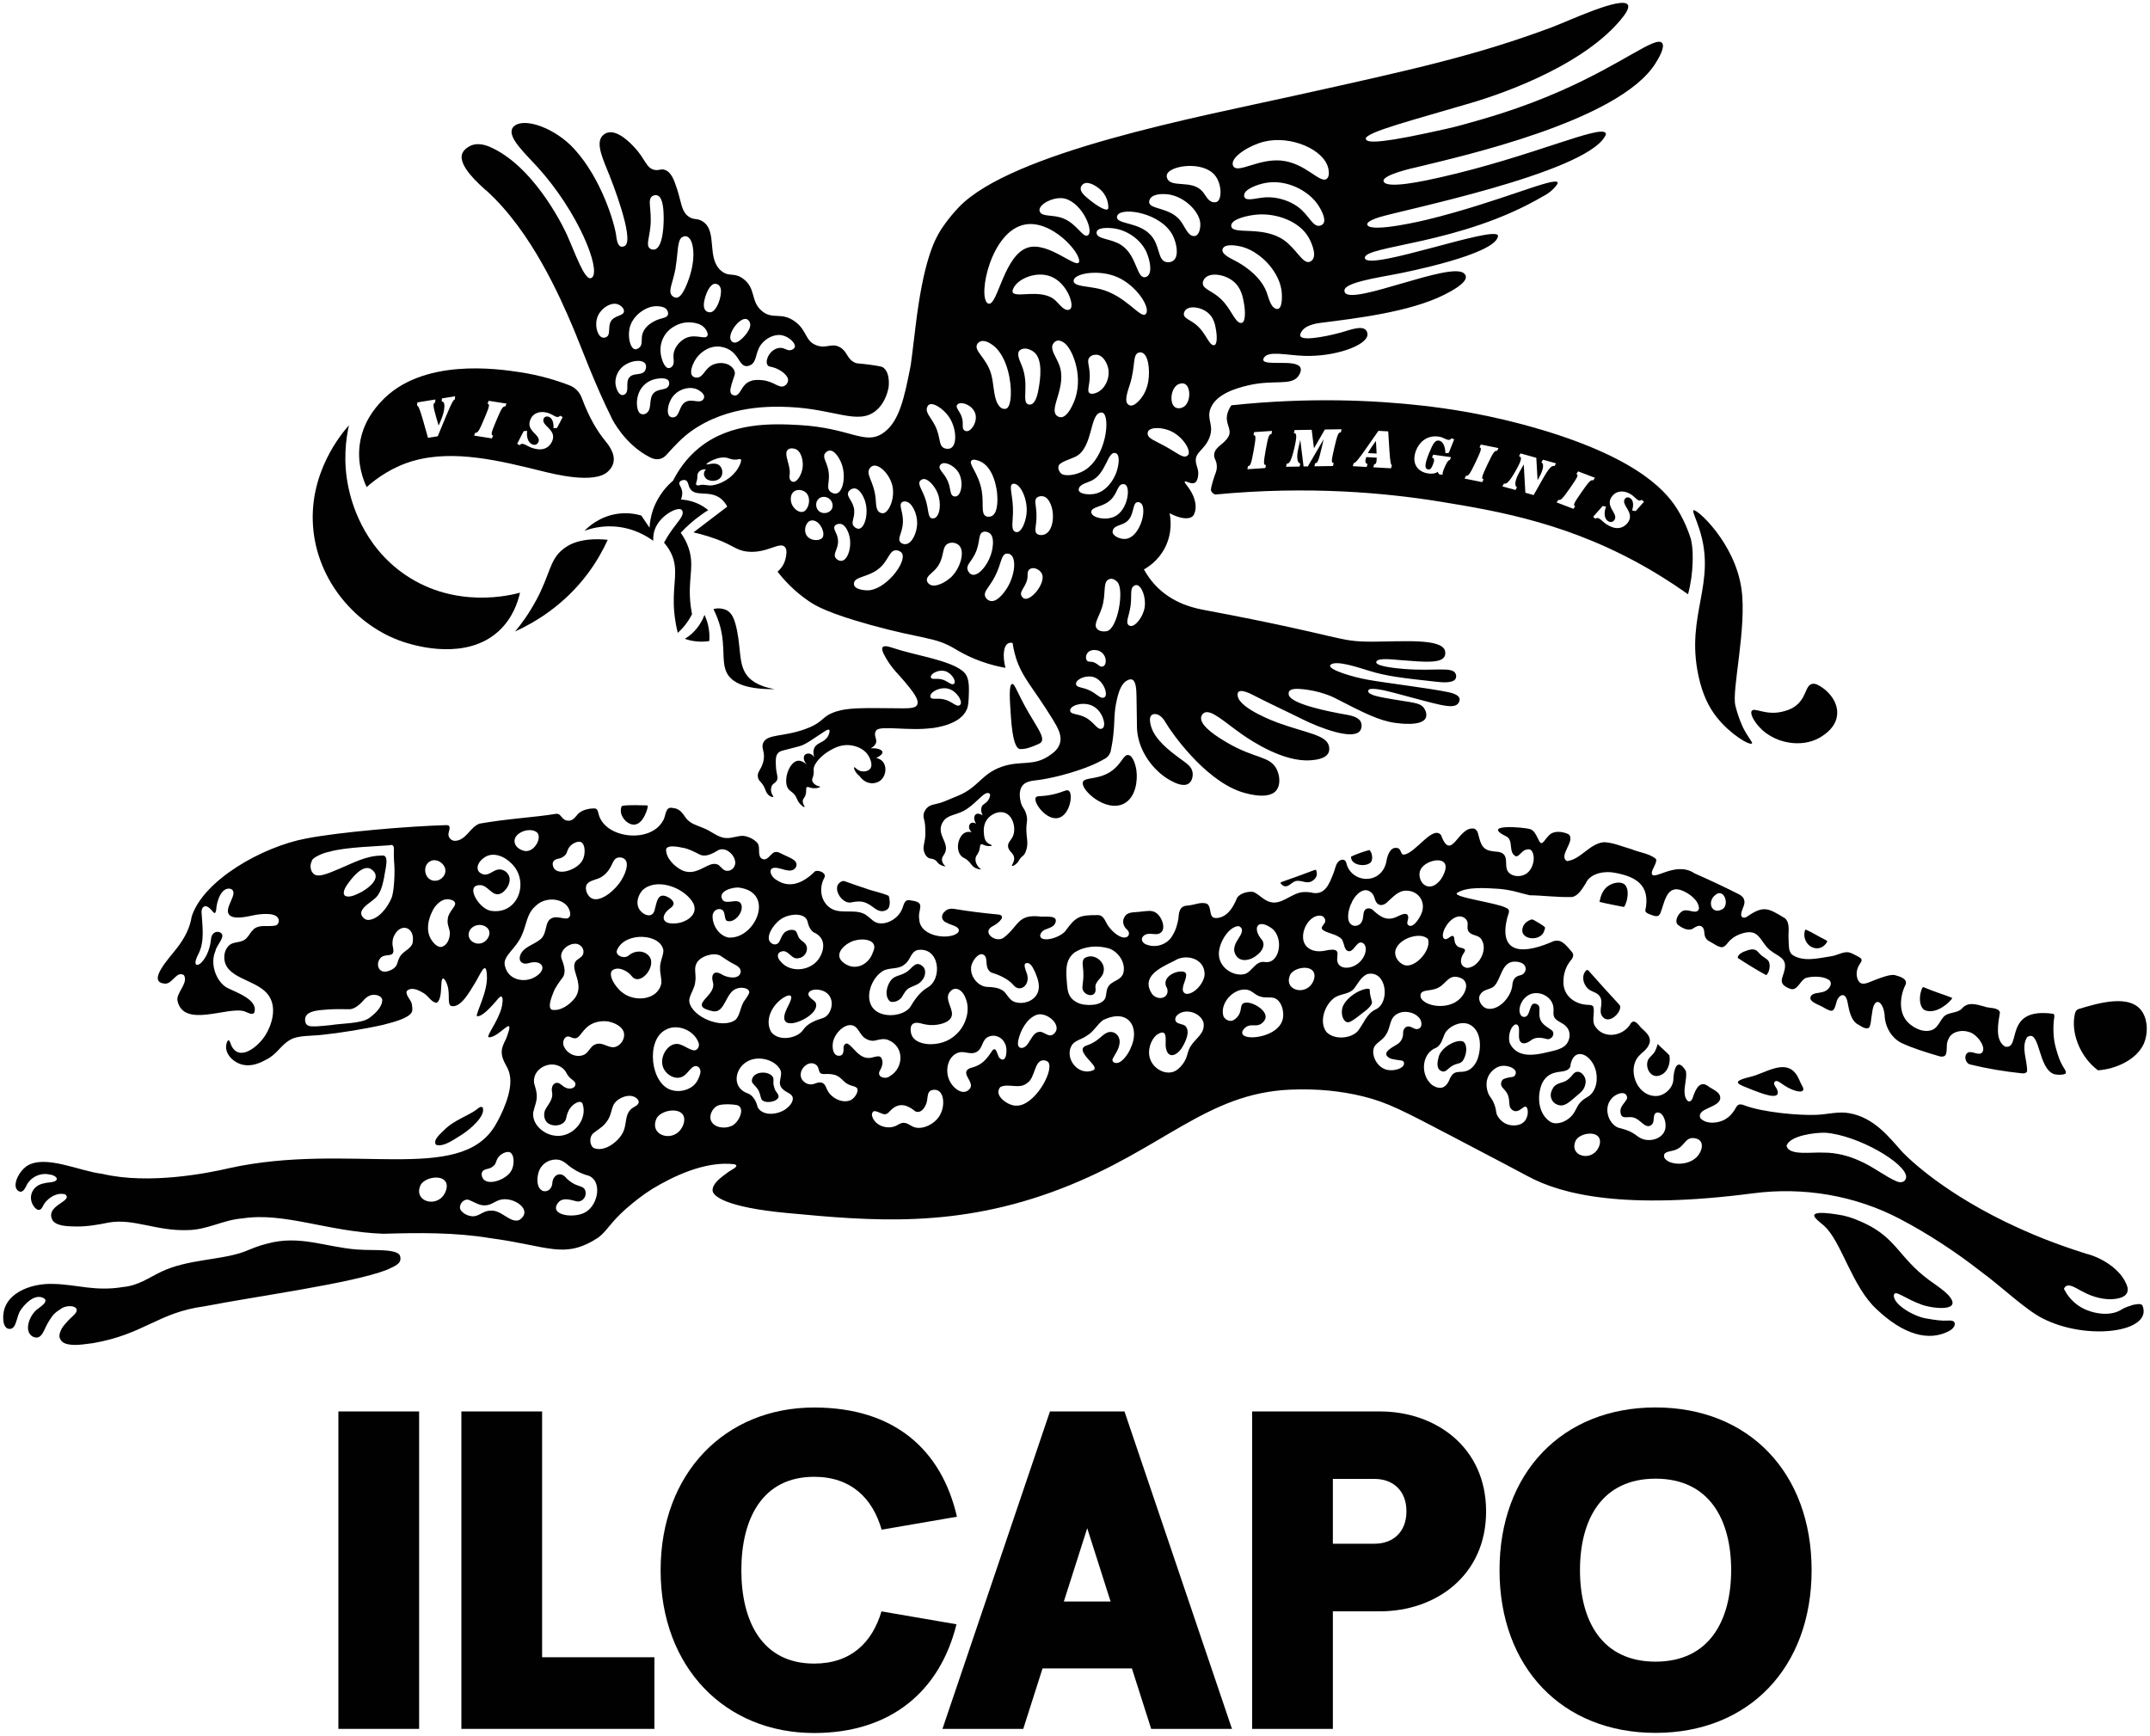<?xml version="1.0" encoding="UTF-8"?>
<svg id="Livello_1" xmlns="http://www.w3.org/2000/svg" version="1.1" viewBox="0 0 322 260">
  <!-- Generator: Adobe Illustrator 30.0.0, SVG Export Plug-In . SVG Version: 2.1.1 Build 123)  -->
  <defs>
    <style>
      .st0 {
        fill: #010101;
      }
    </style>
  </defs>
  <path class="st0" d="M132.02,241.37c-1.37,4.64-4.55,7.83-10.09,7.83-7.75,0-10.9-6.27-10.9-13.99s3.15-13.99,10.9-13.99c5.56,0,8.76,3.23,10.11,7.92l11.28-1.94c-2.31-10.04-9.37-16.36-21.39-16.36-13.3,0-22.99,9.8-22.99,24.38s9.69,24.38,22.99,24.38c11.51,0,18.85-6.29,21.32-16.29l-11.23-1.93Z"/>
  <path class="st0" d="M247.95,210.83c-13.98,0-23.37,9.8-23.37,24.37s9.39,24.38,23.37,24.38,23.37-9.8,23.37-24.38-9.39-24.37-23.37-24.37ZM247.95,248.91c-8.05,0-11.32-6.14-11.32-13.71s3.27-13.7,11.32-13.7,11.32,6.14,11.32,13.7-3.27,13.71-11.32,13.71Z"/>
  <rect class="st0" x="50.68" y="211.43" width="12.09" height="47.55"/>
  <polygon class="st0" points="81.19 211.43 69.1 211.43 69.1 258.98 98.01 258.98 98.01 248.25 81.19 248.25 81.19 211.43"/>
  <path class="st0" d="M168.4,211.43h-11.15c-5.37,15.85-10.73,31.7-16.1,47.55h12.1c.96-3.02,1.92-6.04,2.89-9.06h13.38c.96,3.02,1.92,6.04,2.89,9.06h12.1c-5.37-15.85-10.73-31.7-16.1-47.55h0ZM159.33,239.9c1.17-3.66,2.33-7.32,3.5-10.98,1.17,3.66,2.33,7.32,3.5,10.98h-7Z"/>
  <path class="st0" d="M206.69,211.43h-7.07s-12.09,0-12.09,0v47.55h12.09v-17.61h7.07c8.27,0,15.88-5.3,15.88-14.97s-7.62-14.97-15.88-14.97ZM205.9,231.25h-6.28v-9.71h6.28c2.68,0,4.74,1.71,4.74,4.85s-2.06,4.85-4.74,4.85Z"/>
  <g>
    <path class="st0" d="M264.89,144.01l-.04-.08c-.26-.34-.89-.62-1.25-1.01-.23-.21-.38-.46-.63-.59-.42-.22-.98-.08-1.4.08-.48.16-1.3.49-1.32,1.08,1.34.88,2.86,1.82,4.28,2.59.47-.42.66-1.48.37-2.06Z"/>
    <path class="st0" d="M239.99,152.27c.92,1.21,2.69-.4,2.67-1.47,0-.11-.07-.22-.16-.32-1.58-1.72-3.09-3.37-4.6-5.09-.3-.3-.55.22-.68.49l-.04.12c-.21.73.1,1.58.64,2.09.55.52,1.37.52,1.78,1.17.65,1.02-.3,2.16.4,3.03Z"/>
    <path class="st0" d="M243.58,135.1c.22-.78.39-1.98-.26-2.61l-.07-.05c-.62-.44-1.66-.19-2.3.21-.9.56-1.22,1.54-1.4,2.45,1.13.28,2.49.53,3.65.76.2-.15.27-.5.37-.76Z"/>
    <path class="st0" d="M288.17,151.27c1.37.69,3.16-.47,4.06-1.53.05-.09.18-.19.14-.26-1.22-.49-2.6-.9-3.85-1.43-.17-.05-.38-.19-.52-.17-.12.05-.16.27-.24.44-.3.88-.38,2.22.34,2.9l.06.04Z"/>
    <path class="st0" d="M229.35,137.73c-.44.15-.97.49-1.17.91l-.04.08c-.92,2.1,2.65,2.48,3.14.69.05-.16.15-.36.11-.5-.28-.31-.77-.53-1.14-.78-.28-.12-.6-.45-.91-.39Z"/>
    <path class="st0" d="M95.13,120.61c-.63.03-1.37-.02-1.97.11-.21.23-.2.77-.15,1.06l.02.08c.22.84,1.1,1.76,2.05,1.66.99-.16,1.46-1.28,1.71-1.88.13-.32.19-.61.23-.87.02-.15-.21-.12-.38-.13-.5-.02-.99-.03-1.5-.03Z"/>
    <path class="st0" d="M126.53,132.01c-.43-.18-.93.28-1.08.59l-.03.09c-.35,1.06.88,2.67,1.99,2.5.8-.17,1.72-.28,2.48.15.73.32,1.28,1.04,2.03,1.14.43.05.96-.11,1.18-.5.24-.47.18-1.32-.01-1.79-1.05-.48-2.37-.69-3.46-1.11-1.08-.35-2.11-.71-3.11-1.07Z"/>
    <path class="st0" d="M205.35,129.1l.04-.07c.24-.47.09-1.36-.3-1.7-.88.23-1.92.6-2.74.98-.11,1.35,2.33,1.66,3.01.79Z"/>
    <path class="st0" d="M196.72,130.38c-1.57.59-3.14,1.17-4.73,1.72-.05.03-.16.09-.21.12,0,.23.43.51.63.54h.08c.47.04.77-.36,1.19-.6.81-.55,1.62.14,2.42-.02.53-.11,1.13-.63,1.12-1.23,0-.21-.04-.43-.14-.61-.08-.05-.24.06-.36.09Z"/>
    <path class="st0" d="M320.88,151.63c-1.75-2.87-6.74-1.33-9.51-.5-.62.15-.64.86-.73,1.39-.31,2.62,1.01,5.89,3.57,7.81,2.65-.18,5.71-1.55,6.84-3.93l.05-.11c.58-1.39.61-3.32-.22-4.66Z"/>
    <path class="st0" d="M319.21,195.56c-.82.2-1.35.53-1.64.7-1.59.94-4.24.58-6.03-.51-1.32-.81-2.05-1.94-2.43-2.68.48-1.2,1.98.05,2.86.43,1.39.79,3.36,1.31,4.91,1.06,1-.15,1.81-.51,1.78-1.46,0-.07-.02-.2-.03-.27-.81-2.72-4.07-4.52-6.2-5.03-4.7-1.49-8.23-2.91-12.1-4.78-10.32-5.03-15.16-10.18-15.5-10.54-1.92-2.16-4.14-5.05-7.82-5.72-1.67-.32-3.29.18-5,.24-2.36.11-7.98-.33-10.86-1.46-.52-.19-.86-.14-1.12.3-.32.64-.86,1.35-1.55,1.76-.97.67-2.96.9-3.83-.12-.58-1.49,2.73-1.51,2.98-2.88.13-1.07-1.26-1.41-1.94-1.99-1.35-.84-1.92,1.1-2.25,2.03-.52.88-1.1-.07-1.13-.81-.14-1.04.41-2.52.17-3.42-1.35-2.19-1.84-.05-1.87,1.36-.05,1.2-1.4,2.57-2.89,2.4-2.71-.23-4.01-4.06-2.28-5.98.51-.57,1.19-.93,1.5-1.67.47-.97-.16-1.64-.83-2.27-.53-.33-1.14-1.72-1.82-1.03-1.06,2.02-4.12,2.55-5.41.49-.55-.83.04-2.15-.28-2.96-.11-.15-.32-.19-.61-.22-2.05,0-3.98-1.35-3.83-3.62,0-.99.33-2.02.92-2.82.4-.5.84-.98.25-1.6-.9-1.01-1.61-2.1-3.08-1.32-5.02,2.1-7.71,1.1-6.51-3.71.21-.71.54-1.19-.18-1.47-1.42-.77-7.93-1.57-7.37-2.21,1.49-1.01,4.45-.74,6.35-.63,2.08.19,3.18.66,4.56.96,1.81.01,4.16.33,6.39.26.92-.24,1.47-1.22,2-2.04.69-1.6,2.97-1.88,4.35-1.59,3.05.56,5.42,1.76,4.57,5.69.08.38.65.53,1.17.71.52.18.87.14,1.07-.31.61-1.38.85-4.24,3.09-3.5,1.18.42,2.7,1.51,2.71,2.78-.24.91-1.41.16-2.09.26-.83.03-1.68,1.55-1.1,2.13.61.5,1.66,1.09,2.4.53.34-.23.73-.43,1.06-.31.36.13.52.55.53.93.02.59.2,1.07.74,1.35.63.3,1.23.84,1.89.9.63-.07.9-.85,1.39-1.18.72-.71,2.72-1.49,3.67-.82.84.49,1.33,1.93,2.37,2.59.78.64,2.02.94,2.03,2.14.04,1.62-1.53,2.62.74,3.48,1.19.47,1.56-1.52,2.58-1.67,1.05-.23,2.63-.21,3.39.46.49.68-.36,1.58-1.11,1.71-.52.16-1.23.1-1.64.49-.77.96,1.31,1.42,1.95,1.9.42.22.87.49,1.16.39.57-.24.51-1.46.94-1.93.22-.31.55-.47.81-.35.31.13.49.68.55,1.06.23,1.27.52,2.55,1.34,3.16.55.29,1.17.87,1.79.67.39-.23.37-1.49.54-2.25.28-2.59,1.64-1.86,1.87.25.04,1.74.96,3.4,2.47,4.21,1.79.83,3.65,1.4,5.82,2.04.35.06.63.05.84-.21.34-.66,0-1.61.42-2.35.44-1.19,2.02-1.48,3.09-1.1,1.2.28,2.8,2.45,1.85,3.18-.61.31-1.44-.41-2.04-.08-.65.43-.35,1.66.43,1.78,2.41.59,5.04,1.04,7.67,1.31.35.03.67,0,.79-.32.06-1.58-.95-3.56,0-5.09,1.99-1.38,1.57,4.85,4.14,5.56.53.09,1.13.12,1.59-.08.2-.18-.01-.56-.17-.8-.69-1.05-.97-2.07-1.25-3.07-.44-1.48-.44-3.4-.23-4.65.01-.18,0-.32-.09-.41l-.05-.05c-7.58-1.08-4.71,5.42-7.23,4.91-1.58-.95-1.03-3.55-.78-5.1-.16-.83-1.67-.61-2.34-.91-1.21-.32-2.47-.76-3.39.35-.75.73-2.07.43-2.76,1.27-.5.6-.81,1.48-1.54,1.84-1.24.58-2.86-.16-3.77-1.11-1.41-1.45-1.17-3.86-.4-5.48.55-.98-.76-1.36-1.49-1.56-.69-.2-2.31.44-3.08.74-.56.2-1.46.7-2,.48-.55-.19-.86-1.26-.58-2.13.1-.41.39-.78.55-1.06.18-.31.08-.53-.29-.74-.53-.27-1.14-.66-1.67-.73-.84-.05-1.64.48-2.48.6-1.87.28-4.23.93-5.89-.24-.57-.51-.47-1.46-.52-2.26-.09-1.05.3-2.46-.55-3.19-2.68-1.65-3.26-1.89-5.82-.15-.23.09-.43.08-.57-.01-.57-.51.56-1.8.3-2.5-.07-.44-.38-.7-.78-.92-2.17-1.1-4.41-2.15-6.66-3.14-2.88-1.96-6.35,1.36-6.41-.06,0-.52.82-1.55.65-2.07-.93-.85-2.51-.99-3.71-1.5-1.35-.37-2.69-.99-4.09-1.04-2.16.17-3.47,2.6-5.55,2.83-1.37-.79,1.37-3.06.24-4.02-.87-.41-2.24-.64-3.01.24-.13.14-.27.3-.39.45-.14.2-.46.65-.66.64-.31-.02-.42-.56-.6-.82-.22-.47-.53-1.07-1.08-1.28-1.09-.31-7.55-.82-3.52,1.13,1.04.62.2,2.39,1.36,2.94.37.07.72-.48,1.02-.7.35-.34,1.07-.51,1.35-.13.64.96.24,2.67-.72,3.38-1.03.75-2.67.45-2.99-.6-.25-.73.1-1.71-.52-2.29-.5-.43-1.22-.31-1.83-.45-1.6-.27-1.63-1.53-2.03-2.82-.08-.15-.05-.16-.28-.39-.08-.07-.18-.13-.29-.15-2.38-.36-3.35,5.17-4.92.96-1.24-1.5-3.83,2.74-5.52,2.93-.47.1-.42-.65-.83-.92-1.16-.43-1.65.91-1.82,1.93-.7,3.61-5.32,3.35-6.02.2-.17-.6-.84-.54-1.21-.1-.39.42-.42.98-.68,1.64-.63,1.56-1.25,3.52-3.45,2.92-.5-.07-1.07-.09-1.58.02-2.01.52-3.38,2.51-5.56.86-.49-.33-.92-.77-1.48-.96-.79-.09-1.95.2-2.39.9-.5,1.22-1.25,2.63-2.66,2.96-.41.1-.93.12-1.15-.27-.27-.51-.16-1.5-.71-1.81-.88-.34-1.92.21-2.87.27-1.22.05-1.32.96-1.39,1.92-.16.92-.37,1.75-.96,2.68-.72,1.2-2.32,1.75-3.63,1.31-.93-.22-1.19-1.03-.47-1.49.51-.32,1.16-.14,1.73-.13,1.79-.1.99-2.57-.04-3.21-.63-.45-1.44-.23-2.16-.18-.91.15-1.96-.04-2.47.69-.51.7-.28,1.53.35,2.06.39.37.31.99-.24,1.12-.85.17-1.96-.82-2.5-1.55-.56-.65-.7-1.83-1.74-1.79-2.67,0-3.22.18-4.82,2.41-.62.75-2.46,1.46-3.38,1.14-.79-.31-.18-1.25.48-1.42.48-.18,1.08-.37,1.34-.8.71-1.37-1.28-1.06-2.05-1.1-3.58-.45-3.3,1.36-5.57,3.12-1.18.94-3.5-.8-1.63-1.72.94-.48,2.1-1.63.66-1.73-2.08-.19-4.35-.47-6.5-.83-.44-.07-.87-.02-1.24.25-.84.66-.73,1.53.27,1.89.5.3,1.97.49,1.63,1.31-.92,1.25-5.75.91-5.88-1.89-.27-1.52,1.11-2.54-1.23-2.82-1.05-.31-1.06.71-1.38,1.38-.71,1.63-3.02,2.68-4.31,1.64-.5-.39-.96-.9-1.58-1.12-1.59-.6-3.62.24-5.03-.93-1.34-1.1-1.44-3.02-.66-4.41.31-.7-.85-1.15-1.39-.95-1.53,1.53-3.65,2.79-5.84,1.29-.58-.32-1.21-1.28-.61-1.71,1-.46,2.76,1.07,3.55-.16.52-1.03-1-1.45-1.7-1.82-.49-.2-.98-.61-1.51-.44-.6.24-1.05,1.39-1.85.99-.77-.43-.2-1.73-.67-2.33-.45-.58-1.36-1.02-2.12-1.11-.83-.05-1.76.4-2.6.32-1.18-.02-2.23-1.06-3.42-1.5-.97-.41-1.9-.62-2.57-1.46-.51-.73-.94-1.46-1.96-1.53-1.22-.31-1.01,1.17-1.48,1.87-1.83,3.48-8.73,2.74-9.66-.97-.09-.35-.14-.74-.51-.83-.8-.06-2.19.21-2.74,1.02-.31.35-.62.75-1.11.8-.24.03-.49-.01-.71-.13-.48-.27-.64-.8-1.01-.87-.11-.03-.25-.03-.39-.01-2.91.5-7.23.72-11.37,1.46-1.44.55-1.94,2.41-3.56,2.57-.67.07-1.23-.54-1.06-1.2.16-.63.33-1.14-.31-1.15-5.67.16-16.04,1.03-21.06,2.01-6.56,1.24-15.35,6.23-17.11,11.68-.29,1.8-1.07,3.23-2.18,4.69-1.1,1.46-4.71,5.2-1.78,5.37,1.1.02,1.7-1.98,2.8-1.27.71,1.17-1.21,2.68-.97,3.83.92,4.21,7.64.75,10.06,1.6.38.12,1.07.6,1.43.21.71-1.97-2.75-3.07-4.09-3.77-1.63-.94-2.57-3.61-1.71-5.5.08-.84,1.9-2.43.51-2.84-.65-.13-1.12.33-1.18,1.09-.1,1.07-.49,2.33-1.19,3.2-.41.54-.9.8-1.09.53-.17-.37.18-1.12.4-1.53.98-1.92.57-4.28.46-6.29.02-.32.08-.59.29-.75.52-.39,1.14.39,1.45.76.33.37.39-.02.46-.35.04-1.07.71-3.49,2.18-3.12,1.32.57-1.05,2.78-.27,3.84.39.47,1.07.47,1.65.45,1.49-.1,2.26-.53,3.9-.53.63,0,1.71.08,1.89.84.09.36-.08.73-.4.87-1,.29-2.57-.25-3.42.66-.39.36-.61.87-.99,1.25-.54.64-1.58.54-2.26.85-.72.36-1.1,1.27-1.07,2.07.06,3.07,4.44,3.2,6.35,5.3,1.62,1.78.94,4.51-.22,6.36-1.02,1.63-3.86,4.03-5.08,1.5-.25-.8-.45-1.1-.7-.34-.45,1.54,1.03,2.95,2.48,3.24,1.27.27,2.52-.26,3.42-.77,1.56-.72,2.23-2.2,3.58-2.95,1.16-.74,3.32-.58,4.87-.78,2.56-.26,6.35-.87,9.04-1.48,1.31-.35,3.49-.85,4.22-1.73.29-.34.21-.8.14-1.32-.08-.7-.95-1.3-.79-1.99.58-.66,1.6-.27,2.28.13.95.42,1.29,1.47,2.19,1.61.78-.44.65-2.23.75-3.09.03-.35.12-.6.28-.55.27.07.65.92.74,1.62.18,1.18-.11,2.23.42,2.48,1.43.38,2.77-2.13,3.57-3.42.7-1.06,1.69-3.78,1.79-1.08.14,2.37-1.65,5.55-1.51,6.03.82.19,2.41-1.72,2.99-2.38.79-1.07.96-.41.84.43-.18,1.89-1.93,4.22-2.11,4.9-.05.3.19.25.57.13,1.56-.53,3.48-3.41,2.13.22-.39.83-.83,1.57-.66,2.5.19,1.18.93,1.77,1.16,2.94.57,2.5-1.33,6.22-2.18,7.65-5.33,8.92-21.79,2.41-39.83,6.38-3,.71-11.99,2.52-19.02.85-3.38-.38-8.68-3.01-11.39-1.1-1.06.82-1.81,2.31-1.52,3.2.08.23.25.43.47.53.41.19.76-.17,1.03-.73.56-1.34,2.12-2.15,3.56-1.79.63.03,1.59.64.68,1.04-.47.17-1.11.13-1.62.29-1.79.36-2.45,2.26-1.32,3.6.52.56.91.45,1.21-.15.53-1.17,2.09-2.2,3.36-1.81,1.31,1.05-3.21,1.64-1.85,3.95.7.89,2.56.83,3.62.86,1.59.01,3.3-.29,4.73-.59,3.73-.66,7.12,1.29,11.81,1.13,2.96-.02,5.32-1.53,8.22-1.75,6.32-.98,12.77,2,21.14,2.3,5.2-.16,10.71-.22,15.95.65,8.92,1.19,11.1,3.23,16.22-.08,1.34-1.02,1.77-2.21,4.16-4.32,1.38-1.19,2.43-2.02,3.96-2.99,3.07-1.85,7.86-4.19,12.25-3.68.91.28-.44.82-.84,1.13-1.29.93-2.45,1.8-2.41,2.81.03.83,1.97,2.51,11.15,3.37,12.58,1.18,25.46,2.38,41.14-3.69,15.23-5.89,21.66-14.25,34.23-14.79,4.03-.17,7.59.2,10.89,1.01,3.61.88,6.02,2.15,13.08,5.85,6.94,3.64,10.41,5.46,11.51,6.06,5.24,2.88,14.8,5.09,33.82,2.61,7.56-.99,15.29.31,22.03,3.85,4.11,2.16,8.29,4.88,12.13,7.89,3.06,2.23,6.56,5.63,9.16,6.97,6.7,3.46,16.68,2.09,15-1.92-.21-.34-1.01-.18-1.68-.01ZM256.86,134.1c1.23-1.13,2.11,1.1,1.29,1.95l-.06.06c-1.62,1.08-2.53-.91-1.24-2.01ZM46.67,129.04l.03-.07c.04-.48,1.65-1.21,2.62-1.38,2.39-.71,7.38-.82,8.99-.97.6-.19.72.19.68.74-.03.55,0,1.19.03,1.7.16,1.41.02,4.49-.38,5.45-.6,1.45-1.96,3.21-3.49,3.3-.6.01-1.2-.69-1.03-1.23.4-1.14,2.13-1.67,2.64-2.76.44-.72.59-1.56.77-2.39.12-1.04.88-3.44-.31-3.27-2.42,0-4.39,1.15-6.57,2.05-1.58.67-2.6,1.05-3.26.9-.84-.2-1.08-1.37-.72-2.05ZM53.88,133.74c-.62.31-1.56.78-2.19.45l-.05-.04c-.48-.51.28-1.54.61-1.98.47-.63,1.99-2.63,3.23-2.04,2.12,1.32-.61,3.14-1.6,3.62ZM55.29,152.49l-.08.06c-1.15.78-4.04.74-5.61,1-.66.07-1.48.16-2.15.19-.65,0-1.36.11-1.66-.45-.66-1.97,2.04-1.96,3.44-2.08.9-.06,2.1-.05,3-.03.77.07,1.69-.72,2.19-1.31.51-.58,1.12-.99,1.97-.81.5.09.86.44.86.76-.03,1.09-1.15,2.09-1.95,2.67ZM61.77,141.32l-.03.1c-.42.91-1.6,1.13-1.98,2.17-.26.48-.2.9-.6,1.3-.27.27-.65.48-1.04.58-1.5.49-1.98-1.26-1-2.09.33-.26.75-.26,1.11-.31.98-.09.66-.82.56-1.52-.03-.26,0-.68.09-1.03.9-2.49,3.42-1.78,2.9.8ZM64.54,128.96c.93-.42,2.23.49,2.17,1.54-.03.81-.88,1.52-1.67,1.43h-.09c-1.44-.2-1.77-2.39-.41-2.97ZM67.08,137.56l-.02.13c-.13.71.22,1.28.31,1.95.05.85-.34,1.96-1.23,2.2-.79.12-1.44-.9-1.62-1.2-.75-1.32-.37-2.92.19-4.06.41-.97,1.47-2.06,2.56-1.85.41.05.77.19.89.54.15.48-.94,1.29-1.09,2.27ZM145.43,145.03v-.13c.11-.93,1.12-2.28,1.84-1.9.51.24.44.94.5,1.43.06.67.35,1.12.78,1.28.95.28,2.4.9,3.16,1.77.96,1.27,2.41.21,2.18-1.22-.01-.57-1.07-2.19.15-1.98.53.24.83,1.03,1.06,1.53.38.91.73,2.04.27,2.99-.59,1.22-2.11,1.65-3.23,1.34-.75-.17-1.09-.78-1.52-1.34-.7-.91-1.92-.92-2.96-.98-1.25-.19-2.31-1.51-2.22-2.81ZM142.43,152.45c.57-1.03-.74-2.29-.41-3.44l.03-.1c.8-1.46,2.09-.7,2.55.59.69,1.57.23,3.59-.97,5.01-1.05,1.21-2.43,1.88-4.22,1.91-1.15,0-2.62-.36-2.95-1.6-.33-1.51.43-1.88,1.8-1.43.71.16,1.32.22,2.1.11.65-.1,1.71-.38,2.07-1.05ZM132.09,145.53l.1-.06c1.05-.62,2.35-.18,3.3-1.02.92-.66.84-1.79,1.89-2.13,3.35-.58,3.84,4.33,1.52,5.62-1.15.66-1.95,1.85-2.61,2.96-1.16,1.49-4.79,1.73-5.81-.3-.86-1.65.18-4.13,1.61-5.05ZM127.99,140.9l.1-.03c1.31-.37,3.53-.06,2.66,1.74-.66,2.04-2.93,3.01-4.63,1.42-1.31-1.3.7-2.85,1.88-3.14ZM117.18,137.55l.12-.07c1.04-.58,3.23-.81,3.63.51.13.62.39,1.31.93,1.67,1.57.68,1.75,2.11,1.02,3.55-1.1,2.23-4.45,2.7-5.98.8-.55-.57-.61-1.35.29-1.52.99-.13,1.35,1.31,2.42,1.04.8-.07,1.46-1,1.19-1.79-.17-.59-.82-.76-1.13-1.25-.28-.45-.28-1.01-.7-1.14-.32-.12-.79-.08-1.18.14-.66.31-.82,1.2-1.15,1.69-.19.25-.52.35-.82.26-1.62-.59-.04-3.09,1.35-3.89ZM117.81,149.19c1.54-.52.08,1.62-.09,2.19-.36.77-.51,1.84.55,1.89,1.26.18,4.71-1.66,3.83-3.18-.38-.43-1.48-.92-.83-1.58.56-.44,1.76-.31,2.39.12,1.53.97.92,3.36-.33,3.84-1.11.35-2.37.78-3.06,1.82-.84,1.24-3.57,1.76-4.72.36l-.08-.11c-1.11-2.07.56-4.54,2.33-5.34ZM110.75,132.97c5.43.78,2.33,7.77-1.65,7.47-1.36-.26-2.35-1.72-2.38-3.1-.06-.79.7-1.43,1.4-1.06l.09.06c.43.32.25,1.34.63,1.59,1.19.47,2.72-1.47,2.12-2.58-.54-.85-2.1.18-2.71-.51-.9-1.29,1.42-2,2.5-1.88ZM104.31,144.31c.56-1.1,2.56-1.67,3.53-1.18.67.43,1.4.97,2.14,1.32.49.25.96.56.96,1.11-.15,1.2-1.88.94-2.71.48-1.25-.82-1.83-.11-1.43,1.21.16.69-.3,1.41-.86,2.01-.51.56-.97,1.06-.8,1.45.14.4,1.04.66,1.69.78,1.77.27,1.85-2.89,3.48-3.39.74-.31,1.72-.07,1.87.36.15.29-.24.77-.56,1.27-.78.93-.68,2.24-1.47,3.04-2,1.47-6.55-.42-6.92-2.74v-.11c-.04-.78.86-1.89.9-2.89.17-1-.25-1.98.19-2.7ZM102.27,126.99c.91.17,1.69.6,2.45.98.98.53,2.07-.16,2.94-.66,1.03-.4,2.19.59,2.4,1.54.25.67-.26,1.56-1.02,1.59-.63.11-1-.53-1.39-.84l-.09-.06c-1.04-.51-2.06.59-3.42.96-.66.2-1.41.16-2.05-.16-1.13-.59-2.36-1.8-2.33-3.12.22-.74,1.96-.33,2.52-.22ZM96.16,133.43l.07-.08c1.98-1.87,5.89-.54,7.39,1.61,1.39,1.97-1,3.43-2.78,3.37-1.67.05-1.92-1.1-.61-2.17.84-.55.88-1,.1-1.61-1.91-1.18-1.93.58-2.34,1.95-.05.13-.12.24-.2.34-.64.75-2.11-.17-2.28-1.24-.15-.76.17-1.6.65-2.17ZM87.78,132.72l.03-.09c.4-.88,1.7-.77,2.45-1.39.51-.34.96-.92,1.19-1.37.4-.7.49-1.43,1.38-1.44,1.74.14.94,2.25.28,3.33-.85,1.49-3.09,3.42-4.42,2.84-.63-.25-1.09-1.23-.9-1.87ZM87.85,153.92c.85-.79,2.05-1.06,3.21-.91.91.17,2.23.73,2.4,1.79.12.81-.42,1.68-1.17,1.98-1.03.41-1.9-.7-2.97-.39l-.12.04c-.75.25-.97,1.13-1.64,1.52-1.11.59-2.58-.05-3.07-1.14-.4-.67.06-1.82.88-1.49.32.14.63.28.96.18.5-.19.81-.93,1.52-1.57ZM84.07,143.49c-.23-1.08.95-2.06,1.91-2.11.7-.13,1.49.52,1.4,1.27,0,.64-.69.9-1.06,1.23l-.07.08c-.68.94.24,2.13.37,3.53.09.68-.08,1.41-.5,1.99-.77,1.01-2.17,2.02-3.47,1.78-.7-.34,0-1.99.2-2.52.32-.87.87-1.57,1.37-2.25.68-.88.18-2.07-.16-3.01ZM83.86,128.57c.36-.08.83-.43.97-.73.17-.37.22-.73.52-1.05.42-.51,1.49-1.01,1.88-.47.45.47.39,1.74.1,2.34l-.05.11c-.65,1.55-4.37,2.84-4.51.64.04-.61.51-.7,1.09-.84ZM78.14,124.62l.06-.03c.58-.26,1.42-.36,2.01-.04,1.2.57-.06,3.15-1.59,2.93-1.76-.35-2.19-2.08-.47-2.86ZM72.31,141.21l-.08.03c-1.06.44-2.37-.48-1.97-1.65.38-1.09,1.94-1.38,2.73-.58.7.7.11,1.86-.68,2.2ZM73.36,136.4l-.13-.04c-1.61-.49-3.59-3.8-1.34-3.77,1.18-.02,1.75,1.67,2.94,1.32.94-.29,1.85-1.79,1.37-2.76-.27-.61-.97-1.02-1.64-.89-.78.15-1.41.98-2.26.69-1.32-.46-.75-1.84.16-2.44,1.33-1.02,3.12-.22,4.15.84,2.78,2.7.98,7.86-3.25,7.06ZM75.63,144.74l-.03-.13c-.31-1.42,1.67-2.47,2.53-4.48.74-1.55.72-3.29,2.13-4.45,1.16-1.15,3.32-1.28,4.51-.15.5.45,1.06,1.81.15,2.05-.68.06-1.52-.37-2.21-.07-1.22.47-.66,2.2-1.73,3.16-.96.84-2.6,1.13-3.08,2.46-.29.87.34,1.41,1.23,1.16,2.06-.65,2.96.86,1.08,2.01-1.59,1.01-4.09.55-4.57-1.56ZM73.22,175.04c.36-.08.83-.43.97-.73.17-.37.22-.73.52-1.05.42-.51,1.49-1.01,1.88-.47.45.47.39,1.74.1,2.34l-.05.11c-.65,1.55-4.37,2.84-4.51.64.04-.61.51-.7,1.09-.84ZM66.04,179.47l-.08.07c-1.42,1.1-3.79.17-3.06-1.82.44-1.41,3.77-2,4-.23.09.7-.35,1.57-.86,1.99ZM77.8,182.74l-.1.04c-1.34.44-2.65-1.62-4.27-1.42-1.12-.02-1.67.92-2.75.83-.57-.06-1.17-.32-1.55-.76-.71-.71.28-2.01,1.12-1.68.78.31,1.61.91,2.51.8.82-.05,1.33-.58,2.07-.8,2-.63,5.15,1.51,2.97,2.98ZM79.88,166.55c.19-.89.62-1.69.49-2.7l-.02-.16c-.06-.46-.19-.84-.31-1.25-.59-2.34,2.67-4.03,4.43-2.23.27.25.39.66.72,1.06.41.49,1.14.72.97,1.3-.17.58-1.07.61-1.55.3-.35-.17-.65-.54-.99-.64-.76-.16-1.08.6-.95,1.31.24,1.16-.59,1.85-1.04,2.77-.27.63-.14,1.59.51,1.99.87.56,2.48.29,2.66-.84.1-.45.25-1.06.66-1.55.36-.52,1.48-1.25,1.79-.58.85,2.52-1.68,5.32-4.4,4.75-1.62-.29-3.24-1.8-2.98-3.53ZM88.14,181.25l-.11.09c-1.49,1.33-6.1.84-4.39-1.24.67-.74,1.73-.39,2.54-.19,1,.34,1.79-.69,1.46-1.6-.19-.59-.85-.56-1.61-.94-.43-.22-.87-.55-1.21-.88-.79-1.05-1.93-.57-2.09.61,0,.81-.57,1.52-1.4,1.31-1.02-.41-.94-1.93-.66-2.84.47-1.43,1.87-2.04,3.01-1.84.87.17,1.39.9,2.14,1.34.6.41,1.28.72,1.95.94,2.3.42,2.04,3.82.36,5.25ZM94.91,165.85c-1.57.94-.85,2.6-1.76,4.05-.79,1.31-2.74,2.71-4.25,2.06l-.07-.05c-.56-.5-.58-1.68.05-2.17.54-.45,1.27-.84,1.75-1.43,1.25-1.42.69-2.55,1.8-3.46.8-.65,2.14-1.05,2.98-.27.59.58.04.99-.48,1.27ZM93.13,148.63l-.1-.09c-.88-.77-1.92-2.32-1.4-3.11.84-.79,2.31-.04,2.95.75,1.24,1.71,3.81-1.42,2.67-2.91-.77-1-2.25-.9-3.12-.12-.65.55-2.17-.03-1.67-.94,1.27-2.69,6.56-2.36,6.9.19-.04.87-.55,1.71-.5,2.63-.03.78.27,1.61.18,2.32-.58,2.57-4.16,2.77-5.89,1.27ZM101.57,169.61l-.09.07c-1.5,1.17-4.01.18-3.24-1.93.46-1.5,3.99-2.11,4.23-.24.1.74-.37,1.66-.91,2.1ZM104.83,160.94c-.12.48-.37.96-.59,1.26l-.08.1c-.82,1-2.39,1.37-3.58.99-3.16-.89-3.89-7.47-.92-9.01,1.66-.99,4.24-.04,4.96,1.9.2.52-.12,1.14-.62,1.16-.88-.04-1.88-1.11-2.84-.95-1.38.15-2.55,2.28-1.72,3.77.66,1.16,2.18,1.77,3.2.82.35-.31.63-.71.93-.98.67-.7,1.59-.1,1.27.94ZM109.49,168.68l-.08.04c-.99.41-2.66.17-2.98-1.02-.22-.89.47-1.93,1.24-2.15.83-.2,1.79-.15,2.62-.03,1.49.28.36,2.76-.79,3.17ZM117.69,166.13l-.07.05c-1.27.85-3.4,1.02-4.15-.32-.18-.81-.63-1.73-1.44-2.06-2.52-.84-2.02-3.84.01-4.86,1.56-.82,4-.23,4.82,1.3.47,1-.64,2.02.41,2.94.58.56,1.47.63,1.47,1.42-.04.64-.58,1.18-1.05,1.53ZM127.5,164.75l-.1.05c-1.2.52-2.78-.24-3.43-1.39-.25-.41-.31-.92-.74-1.16-.39-.22-.83-.06-1.22.08-.45.19-1.07.13-1.45-.18-1.75-1.19.45-3.84,1.8-2.52.23.26.24.61.36.91.16.34.46.36.82.35.55-.04,1.25,0,1.76.23.9.42,1.04,1.12,2.12,1.47.28.11.66.15.88.35.41.39-.17,1.44-.8,1.8ZM126.92,156.32c-.29-.06-.55.21-.58.5,0,.6.06,1.37-.77,1.33-.79-.07-.9-1.06-.86-1.71.1-1.69,2.18-3.62,3.43-2.6.37.31.58.78.89,1.17.4.62,1.38,1.05,2.08.85.66-.17,1.36-.34,2.01-.03,2.32.98,2.29,4.16.1,5.41-.62.48-1.85.11-1.51-.73.36-.63.68-1.38.27-2.06l-.07-.08c-.29-.26-.75-.08-1.13,0-2.03.64-2.92-1.64-3.87-2.03ZM140.82,166.96l-.06.11c-.73,1.27-2.46,2.13-3.68,1.82-.6-.12-1.05-.66-1.68-.69-.47-.04-.82.25-1.23.45-1.39.63-3.31-.12-3.59-1.62.1-1.38,1.51.16,2.15-.16.33-.11.51-.43.85-.72,1.23-1.08,2.44-.55,3.51.33.96.43,1.7-.91,1.77-1.73.1-.6.05-1.15.59-1.42,1.96-.61,2.19,2.18,1.36,3.63ZM149.01,157.19c-.16-.08-.29.05-.44.25-.55.84-1.25,1.82-2.32,2.24-.51.27-1.25.24-1.51.78l-.02.09c-.18.75,1.15,1.72.53,2.53-.97,1.22-2.54-.11-3.02-1.16-.82-1.63-.21-3.96,1.54-4.3.84-.13,1.66.41,2.46-.03.88-.42.81-1.55,1.51-2.11.95-.69,2.35-.27,2.82.96.36.63.22,3.06-.87,2.04-.25-.29-.39-1.16-.67-1.28ZM152.17,165.62h-.12c-1.08-.04-3.34-1.52-2.23-2.79,1.2-.6,2.86.39,4.01-.59,1.28-.79,1.01-3.55,2.58-3.41.21.04.52.14.62.32.83,1.37-2.18,6.62-4.85,6.47ZM157.75,154.93c-.65.48-1.2-.22-1.85-.36-1.48-.17-1.63,2.31-2.86,2.41h-.09c-.56-.07-.53-.61-.45-1.11.3-1.45,1.23-3.26,2.72-3.84,1.58-.59,4.11,1.72,2.53,2.9ZM161,142.64c1.52-.95,3.42-1.05,5.11-.56,1.47.52,2.61,2.31,2.08,3.82-.43,1.05-1.8,1.01-2.28,2.03l-.06.12c-.27.69-.03,1.5-.75,1.99-.74.52-1.56.49-2.11.5-.79-.03-1.56-.16-2.3-.79-.64-.54-.81-1.34-.87-2.14-.17-2.05-.39-3.81,1.17-4.98ZM169.3,157.11l-.04.08c-.43.91-1.42,2.3-2.31,2.01-.3-.1-.43-.37-.27-.67.23-.47.85-1.28.96-2.05.33-1.42-1.03-2.46-2.24-1.56-.32.22-.64.55-1.06.86-.46.35-1.05.65-1.59.83-1.34.42-.16,1.61.6,2.46.31.4.96.96.34,1.27-2.21.87-4.25-1.76-3.23-3.66.47-.87,1.58-.96,2.33-1.55,1.01-.57,1.49-1.63,2.4-2.31,3.84-1.91,5.65,1.15,4.1,4.28ZM178.35,156.68c-.42.61-.46,1.19-.71,1.85-.28.63-.66,1.15-1.19,1.6-1.41,1.23-3.62.17-4.18-1.46-.48-1.25.05-2.97,1.05-3.71,1.61-.99,1.2.77,1.26,1.76.21,2.02,1.67,1.5,2.49.14.48-.81,1.24-2.33.47-3.16-.35-.32-1.08-.27-1.38-.63-.23-.25-.16-.64.05-.9,1.11-1.25,3.56-.55,4.03.98l.02.11c.21,1.56-1.14,2.22-1.91,3.41ZM177.69,148.88l-.09-.02c-1.59-.6,1.68-3.7-1.14-3.3-1.15.21-2.48,1.23-1.66,2.48.43,1.56-1.45,1.93-2.28.83-1.64-2.56,1.09-3.85,3.39-4.96,1.64-1.08,4.52-.39,4.5,2.04-.05,1.29-1.54,2.99-2.72,2.93ZM218.31,137.31l.1-.02c.68-.13,1.45.42,1.4,1.14-.03.41-.09.87.21,1.2.48.57,1.49.4,1.86,1.12,1.02,1.51-.42,4.2-2.18,4.24-1.24-.26-1-1.55-.42-2.3.44-.64-.33-.64-.74-.8-.46-.16-.69-.67-.72-1.13-.02-.47-.15-.75-.62-.43-.28.2-.7.54-.99.23-.52-.69.72-2.98,2.11-3.25ZM212.74,130.3l.02-.05c.78-1.57,4.67-2.27,3.55.5-.46,1.28-1.78,2.58-2.94,1.83-.67-.4-.99-1.57-.63-2.28ZM210.05,144.44c-.61-.34-1.08-.97-1.1-1.7.02-2.03,3.76-3.31,4.91-2.07l.03.06c.49,1.73-2.27,4.7-3.85,3.7ZM202.33,135.46l.03-.07c.3-.92,1.86-3.04,3.2-1.5.29.36.31.85.54,1.22.36.62,1.05.58,1.58.1.83-.71,1.7-1.81,2.9-1.79,1.99-.03,3.17,1.93,2.15,3.75-.3.62-1.29,2.12-1.93,1.28-.12-.27.1-.68.11-.98-.02-.91-.87-.53-1.44-.27-1.67.89-2.66.24-3.9-.92-.42-.33-1.03-.29-1.26.22-.19.47-.09,1.1-.36,1.57-.24.55-1.03.8-1.49.48-.94-.55-.48-2.3-.14-3.11ZM185.48,138.73l.08.02c.85.38.31,1.25-.09,1.85-.41.63-.8,1.4-.56,2.1.54,1.59,2.32,1.25,3.33.38.69-.48,1.31-1.44.8-2.24-1.53-1.72-.79-3.35,1.4-1.8,1.95,1.45,1.21,5.53-1.11,5.05-1.3-.11-1.78,1.38-2.82,1.79-1.57.48-3.77-.75-3.95-2.71-.19-1.64,1.34-4.35,2.92-4.44ZM192.07,152.8l-.03.1c-.73,2.24-4.8,2.96-5.8,2.19-.08-.08-.13-.15-.16-.22,0,0-.04-.09-.04-.2,0-.16.16-.54.57-.82.8-.55,1.47.01,2.24-.47.32-.2.67-.59.7-1.02.09-1.25-2.55-2.64-3.39-2.03-.49.35-.1,1.19-.87,2.03-.14.16-.55.6-1.07.56-.45-.03-.92-.4-1.02-.8-.53-2.13,2.02-4.53,3.99-3.74.54.26.9.71,1.52.88.7.27,1.37.06,2.05.22,1.13.28,1.68,2.09,1.32,3.3ZM196.06,147.83l-.08.06c-1.32,1.02-3.51.16-2.83-1.69.4-1.31,3.49-1.85,3.71-.21.09.65-.32,1.46-.8,1.84ZM196.53,142.32c-2.77-1.01-.87-5.5,1.35-5.14.39.07.7.54.57.94-.12.4-.78.77-.35,1.17.66.49,1.75.59,2.45,1.08.83.41.57,1.43,1.13,1.98.81.59,1.28-.83,1.88-1.11.26-.14.57-.03.75.19.65.82-.1,2.49-1.27,3.13-1.07.66-2.9.62-2.77-1.04.03-.38.09-.75-.01-.95l-.04-.07c-.22-.37-1.15-.24-1.73-.1-.67.13-1.24.16-1.95-.06ZM203.41,154.4c-1.05,1.21-3.57,1.4-4.72.22l-.07-.08c-1.05-1.46-.28-3.8,1.02-4.91.95-.84,2.25-.57,3.11-1.49.61-.76,1.11-1.89,2.08-2.24,2.85-.59,3.41,4.27,1.22,5.3-1.37.62-1.79,2.1-2.65,3.19ZM212.44,154.11c-.51.21-.96-.32-1.45-.35-.53-.05-.88.47-.85,1.02.01.56-.23,1.21-.78,1.58-.61.44-2.69,1.31-1.26,2.13.26.2,1.48.31,1.88.39.33.08.39.51.17.78-.39.56-1.76.84-2.66.53l-.15-.06c-1.28-.53-2.09-2.35-1.46-3.42.46-.65,1.26-.96,1.67-1.69.84-1.21.43-2.62,1.93-3.25.85-.4,2.24-.18,2.95.57.48.4.73,1.52,0,1.77ZM212.82,149.51l-.03-.07c-.34-1.23,1.18-.98,2.02-1.26,1.76-.45,1.86-2.16,3.53-1.82,2.03.45,1.23,2.58.01,3.5-1.75,1.38-4.86.89-5.54-.36ZM221.34,158.49c-.27.88-.97,1.82-1.94,2-.45.11-.88.03-1.32.14-.44.11-.79.56-.96,1-.15.4-.4.85-.72,1.07l-.1.07c-.7.5-1.85-.09-2.25-.68-1.31-1.53-1-4.36,1.02-5.13.85-.44.98-1.46,1.37-2.23.63-1.01,2.18-1.77,3.46-1.35,1.93.79,2,3.35,1.45,5.09ZM221.65,149.04c.16-.29.42-.53.72-.67.52-.24,1.11-.29,1.5-.75.99-1.13,1.07-3.59,2.99-3.57h.1c.44,0,1.12.16,1.39.59.37.55.02,1.31-.65,1.45-.76.16-1.07.59-1.18,1.27-.06,1.93-2.15,4.21-3.91,3.69-.68-.22-1.36-1.25-.96-2.01ZM228.36,167.92c-.76.91-2.12.63-2.28.6-1.13-.24-1.68-1.16-1.77-1.31-.33-.56-.14-.72-.46-1.65-.41-1.17-.8-1.17-1.06-2.07-.08-.3-.38-1.36.17-2.38.05-.1.73-1.32,2.03-1.45.88-.08,1.95.35,2.03.93.03.21-.07.45-.22.6-.21.2-.42.1-1.11.28-.47.12-.6.22-.68.31-.18.21-.2.47-.2.54-.03.59.53.77.91,1.47.56,1.03.05,1.92.74,2.45.07.06.2.15.38.19.77.18,1.33-.81,1.69-.65.36.15.46,1.39-.18,2.16ZM226.16,156.38c-.36-.88-.07-2.49.76-2.91.22-.08.44.06.53.36.15.56-.06,1.34.11,1.91.24.81,1.08.6,1.67.14.71-.59,1.62-.47,2.44-.23.72.13,1.29-.74.77-1.29-.87-.65-1.84-1.01-1.89-2.37-.04-.65.16-1.16-.21-1.47-1.26-.78-1.07,1.11-1.66,1.65-.24.23-.61.21-.84-.01-.62-.76-.08-2.14.6-2.73,1.49-1.5,4.32-.29,4.23,1.82,0,.36-.06.76.08,1.06l.05.1c.36.62,1.29.79,1.78,1.38.83.84.55,2.36-.37,2.99-.72.54-2.34.8-3.37,1.04-1.93.38-3.76.28-4.68-1.46ZM232.29,168.11c-1.86-1.13-2.15-3.68-1.41-5.66.24-.59.7-1.19,1.33-1.51,1.15-.62,2.34-.18,2.9-1.02l.05-.09c.39-3.09,2.96-2.09,3.74.22.51,1.45.22,3.29-.92,4.13-.45.29-.91.51-1.28.94-.63.67-.74,1.5-1.41,2.13-.72.74-2.03,1.32-3,.85ZM238.82,172.67l-.08.06c-1.32,1.02-3.51.16-2.83-1.69.4-1.31,3.49-1.85,3.71-.21.09.65-.32,1.46-.8,1.84ZM245.98,170.6c-.57-.17-.94-.61-1.46-.89-.67-.41-1.46-.6-2.19-.8-1.45-.6-2.21-2.93-1-4.3.52-.74,2.28-1.45,2.37-.12-.25.69-1.09,1.2-1.01,2.03.06,1.18.91.75,1.7.83l.14.03c1.15.18,1.89,1.88,2.8,1.12.6-.43.08-1.56.77-1.83.85-.18,1.29.96,1.34,1.7.22,2.01-2.02,2.78-3.46,2.24ZM253.99,173.43c-1.38,1.28-4.03,1.07-4.68.06l-.03-.05c-.36-1.02.93-.9,1.62-1.19,1.45-.49,1.42-1.94,2.85-1.76,1.74.24,1.2,2.09.24,2.95ZM284.09,176.98c-1.72-.72-3.55-2.22-5.56-3.08-1.56-.73-3.54-1.26-5.4-1.24-1.72-.11-5.24.51-5.55-1.01v-.07c.6-1.52,4.35-1.94,5.8-1.9,4.92.37,12.21,4.64,12.1,6.67-.09.69-.71.9-1.37.63Z"/>
    <path class="st0" d="M59.94,188.26c-.11-1.31-4.32-.89-6.23-1.08h-.17c-4.86-.37-8.64-2.23-13.56-.88-1.37.33-2.31.78-3.51,1.24-3.44,1.23-8.43,1.1-12.29,2.95-1.99.95-3.44,2.08-5.75,2.3-4.17.7-6.92-.38-10.38-.46-3.4-.16-7.92,1.44-7.55,5.47.06.82.5,1.46,1.23,1.22.29-.11.45-.39.6-.76.28-.72.39-1.56.88-2.18.92-1.27,2.36-2.36,3.51-1.5.41.53-.68,1.16-.98,1.43-1.21.76-2.33,3.37-.82,4.22,1.43.65,1.64-1.2,2.46-2.41.58-.86.66-1.08,1.89-1.86,1.06-.61,2.92-.28,1.95.87-.57.6-.8.7-1.48,1.52-.41.43-.75,1.04-.83,1.62-.07.56.32,1.08.84,1.27,1.23.46,2.9.1,4.18-.04,7.71-1.34,9.72-4.59,16.7-5.52,7.79-1.52,22.09-3.43,27.3-5.46,1.33-.61,2.21-.93,2.02-1.95Z"/>
    <path class="st0" d="M69.3,169.88c1.01-.66,3.47-2.67,3-3.97-.19-.23-.6,0-.73.15-1.29,1.05-3.53,1.67-5.03,3.2-.49.51-1.72,1.45-1.27,2.19l.05.04c1.21.41,3.06-1.09,3.98-1.61Z"/>
    <path class="st0" d="M265.9,161.96c.29-.13.68.19,1.28.6.75.51,1.63.88,2.28.94.3.03.52-.03.6-.22.08-.18-.03-.41-.21-.72-.37-.68-.47-1.18-.93-1.76-1.71-2.21-4.64.06-6.95.55-2.98.74-1.51,1.1.51,1.92.86.31,4.54,1.92,3.64-.14-.2-.33-.63-.81-.29-1.12l.07-.04Z"/>
    <path class="st0" d="M292.62,197.97c-.25-.19-.67-.17-.96-.15-.79.06-2-.1-2.91-.28-1.83-.17-5.13-2.03-5.12-3.46.07-.69.75-.22,1.25,0,.74.39,1.84.96,2.64,1.24,1.37.65,6.78,1.41,4.24-1.36-.93-.93-1.88-1.49-2.86-2.22-4.52-3.35-4.83-6.24-9.7-8.53-1.18-.52-1.9-.85-3.2-1.14-.47-.08-5.14-.99-4.15.33.39.49.95.86,1.37,1.25,2.59,2.35,4.13,9.08,7.86,12.49,3.9,3.7,7.75,4.93,10.91,3.2.43-.24.98-.81.7-1.29l-.07-.07Z"/>
    <path class="st0" d="M115.87,162.57c-.11-.47.08-.88-.13-1.25l-.04-.06c-.72-.95-3.09-.77-3.1.68.03.38.59.76.85,1.17.36.46.39,1.04.58,1.54.43.74,2.34.45,2.57-.31.07-.46-.46-.77-.59-1.28-.03-.12-.1-.37-.14-.49Z"/>
    <path class="st0" d="M133.3,150.01l.1.04c.6.15,1.27-.17,1.66-.67.29-.49.63-1.15,1.16-1.41.64-.34,1.38-.46,1.84-1.08.55-.59.77-1.7.01-2.24-1.09-.82-1.55.66-2.53,1.08-.67.41-1.46.41-1.99.98-.75.8-1.16,2.53-.25,3.3Z"/>
    <path class="st0" d="M164.08,148.09c-.21-1.12,1.01-1.49,1.19-2.48.41-1.5-1.45-2.94-2.79-2.11l-.06.05c-.49.36-.17,1.43-.17,2.13.04.72-.05,1.39-.13,2.07-.21,1.34,2.11,1.99,1.96.34Z"/>
    <path class="st0" d="M205.15,148.31c-.04-.24-.27-.21-.58-.18-1.23.24-2.75,1.26-3.35,2.4-.41.71-.37,2.1.41,2.55.4.18.84-.12,1.66-.73.64-.56,2.1-1.4,2.19-2.18v-.07c-.11-.44-.38-1.28-.32-1.78Z"/>
    <path class="st0" d="M248.36,156.46c-.16-.15-.14.17-.22.35-.04.15-.15.4-.21.52l-.05.1c-.24.56-.82.82-1.07,1.37-.48,1.18.47,2.87,1.86,2.26,1.13-.42,1.56-1.87,1.35-2.97-.51-.57-1.13-1.06-1.67-1.61Z"/>
    <path class="st0" d="M219.14,156.03c-.94-.46-3.45.89-3.71,2.44-.17.61-.27,1.41.19,1.82.92.67,1.15-.34,2.08-.73.5-.28.98-.17,1.37-.65.53-.75.8-2.22.14-2.84l-.07-.04Z"/>
    <path class="st0" d="M237.47,162.2c.16-1.03-1.07-2.35-1.93-1.22-.23.3-.66.75-1.08.97-.76.34-1.61.33-1.99,1.27-.6,1.11.1,2.3,1.3,2.37h.05c.63,0,1.24-.52,1.75-.95.97-.89,1.79-1.26,1.89-2.44Z"/>
    <path class="st0" d="M270.42,139.25c-.22.17-.21.88-.16,1.13l.02.08c.31,1.55,2.24,2.24,3.23.83.34-.38,0-.42-.31-.6-.92-.45-1.87-1.07-2.78-1.45Z"/>
    <path class="st0" d="M72.78,28.49c6.89,6.18,11.21,16.3,12.96,20.38,1.33,3.12,3.15,8.27,5.94,13.9,0,0,1.87,3.8,5.62,5.71.22.11.82.42,1.5.27.59-.13.95-.55,1.09-.7,1.12-1.25,2.28-2.5,3.64-3.47,5.53-3.93,12.13-3.72,14.65-3.61,6.84.3,10.32,2.74,12.99.56,1.2-.98,1.69-2.41,1.91-3.47.04-.33.25-2.24-.81-3.01-.11-.08-.3-.19-2.09-.43-1.78-.23-1.78-.13-2.11-.28-1.26-.57-1.1-1.61-2.22-2.29-1.27-.77-2.05.24-3.56-.32-1.76-.64-1.38-2.26-3.29-3.61-2.04-1.44-3.26-.17-4.89-1.53-1.74-1.46-.85-3.33-2.75-4.79-1.4-1.08-2.13-.24-3.31-1.2-2.31-1.87-.52-5.92-2.79-7.42-.91-.6-1.43-.11-2.31-.88-.89-.77-.93-2.05-1.52-3.89-.45-1.39-.85-2.58-1.82-2.95-.63-.24-.85.13-1.57-.01-1.27-.25-1.36-1.58-2.96-3.31-.51-.55-2.55-2.78-4.16-2.25-.07.02-.45.15-.74.5-.98,1.17.14,3.49,1.14,5.99.17.42,3.75,9.43,2.29,10.43-.07.05-.35.21-.62.13-.55-.17-.65-1.25-.69-1.53-.22-1.87-2.21-8.66-6.34-13.14-2.78-3.02-7.17-4.62-8.82-3.48-.11.07-.3.21-.42.46-.69,1.39,2.03,3.84,3.82,5.82,6.03,6.67,9.41,15.15,8.17,16.46-.04.04-.12.12-.24.15-.97.19-2.31-3.71-3.58-6.55,0,0-4.32-9.66-11.1-12.93-.62-.3-1.98-.93-3.25-.4-.07.03-1.02.44-1.31,1.2-.7,1.81,2.64,4.69,3.55,5.51ZM97.84,58.95c-.68.81-.22,2.17-.86,2.8-.08.08-.29.29-.6.31,0,0-.24.02-.47-.1-.58-.32-.88-2.43.21-3.89.77-1.04,1.9-1.27,2.18-1.32.18-.03,1.49-.28,1.84.31.17.29.04.65.03.67-.32.83-1.64.39-2.33,1.22ZM105.29,59.86c-.53.64-1.64-.16-2.58.33-1.05.54-.86,2.16-1.81,2.32-.08.01-.37.05-.58-.12-.59-.47-.3-2.29.74-3.32.9-.89,2.35-1.2,3.35-.74.07.03,1.08.51,1.05,1.14-.01.21-.13.35-.16.39ZM111.77,47.79c.32.08.47.39.5.44.49.97-1.05,2.4-1.11,2.46-.27.25-.84.77-1.33.6-.25-.09-.37-.32-.38-.35-.5-.97,1.3-3.4,2.32-3.15ZM109.57,52.62c1.12.85,1.26,2.14,2.16,2.22.28.03.5-.08.63-.13,1.04-.49.72-1.87,1.61-3.08.67-.92,1.94-1.61,3.08-1.42,1.11.19,2.14,1.21,1.99,1.77-.08.3-.48.43-.53.45-.59.19-.92-.33-1.65-.32-.72,0-1.24.51-1.34.61-.56.55-.9,1.51-.55,1.99.19.26.44.18,1.02.38.97.33,2.1,1.16,2.04,1.92-.02.3-.24.64-.55.8-.81.43-1.55-.69-3.32-.86-.57-.05-1.41-.13-2.16.33-1.03.64-1.12,1.92-1.89,1.96-.2,0-.44-.06-.58-.23-.31-.36-.09-1.06.24-2.08.22-.69.35-.87.27-1.22-.11-.51-.54-.82-.66-.91-.66-.48-1.66-.54-2.49-.22-1.35.52-1.51,2-2.54,1.98-.07,0-.42,0-.64-.24-.49-.52.02-1.72.33-2.27.62-1.11,1.97-2.21,3.56-2.14.24.01,1.15.08,1.96.7ZM107.11,42.51c.29,0,.5.17.5.17.25.19.31.48.34.61.21.99-.6,3.45-1.58,3.49-.35.02-.59-.17-.59-.17-.22-.16-.29-.4-.32-.51-.27-.95.67-3.61,1.64-3.6ZM101.18,40.08c.38-2.15.23-4.12.99-4.56.31-.18.59-.13.59-.13.38.07.6.45.69.6.43.75.8,3.09-.51,6.4-.78,1.98-1.32,2.19-1.62,2.2-.37.01-.65-.27-.67-.3-.66-.68.14-1.9.55-4.22ZM102.29,48.37c1.05-.2,2.7-.09,3.4.96.08.12.44.66.24,1-.34.57-1.76-.34-3.17.29-.81.36-1.71,1.28-1.87,2.33-.11.79.22,1.5-.25,1.96-.05.05-.25.25-.51.23-.63-.03-1.05-1.32-1.17-2.11-.04-.3-.18-1.36.41-2.49.91-1.75,2.75-2.13,2.92-2.16ZM97.41,33.95c.25-2.58-.52-4.03.29-4.57.2-.13.49-.2.73-.12.95.29.96,2.58.97,3.45,0,.42,0,4.34-1.35,4.66-.25.06-.54,0-.74-.17-.57-.47-.07-1.53.1-3.25ZM94.27,49.27c.33-1.7,1.73-2.58,2.01-2.76.29-.18,1.2-.74,2.34-.63.34.03.99.1,1.29.58.03.06.23.37.12.69-.18.55-1.03.43-2.04.97-.32.17-1.31.7-1.7,1.69-.38.97.06,1.72-.52,2.24-.05.04-.37.33-.7.26-.68-.15-1.05-1.76-.8-3.03ZM96.61,54.43c.21.28.19.75,0,1.08-.47.82-1.73.26-2.36,1.03-.63.77.06,2.03-.66,2.52-.06.04-.21.14-.41.12-.52-.04-.86-.91-.96-1.41-.18-.89.13-1.91.79-2.61,1.08-1.15,3.08-1.41,3.59-.73ZM89.58,47.24c.56-1.15,1.98-2.04,3-1.64.44.17.92.63.87,1.06-.08.72-1.53.55-2.02,1.58-.35.75-.03,1.77-.47,2.14-.17.15-.37.19-.37.19,0,0-.25.07-.51-.07-.67-.35-1.11-2-.49-3.27Z"/>
    <path class="st0" d="M61.97,69.02c6.04-1.72,13.05.03,19.23,1.56,1.63.4,7.76,1.98,9.83.07.17-.16.68-.62.84-1.37.32-1.43-.87-2.8-1.35-3.4-1.01-1.25-2.24-3.18-3.4-6.3-.32-.85-.97-1.52-1.81-1.85-1.86-.72-4.4-1.52-7.46-1.98-3.24-.49-14.73-2.22-20.83,4.47-.8.88-2.66,2.97-3.13,6.26-.43,3,.52,5.42,1.02,6.48,1.51-1.33,3.87-3.04,7.07-3.95ZM78.43,64.58l.52-.04c-.12.83.09,1.87.91,2.07.36.09.62-.08.75-.33.6-1.2-2.14-1.67-1.07-3.65.36-.68,1.22-1.09,2.31-.83.84.2,1.06.54,1.53.65.16.04.32.02.51-.18l.38.21-.85,1.63-.53.03c.06-.73-.14-1.57-.78-1.73-.35-.08-.56.07-.66.24-.59,1.14,2.18,1.68,1.17,3.6-.45.86-1.31,1.26-2.49.97-1.05-.25-1.22-.58-1.8-.72-.17-.04-.32-.02-.5.19l-.38-.21.99-1.91ZM71.18,64.82c.37.06.57-.25,1.35-2.11.78-1.85.86-2.18.48-2.24l.18-.43,2.67.42-.18.43c-.37-.06-.57.25-1.35,2.11-.78,1.85-.86,2.18-.48,2.24l-.18.43-2.67-.42.18-.43ZM62.5,60.28l2.71-.44-.04.48c-.33.05-.36.41.12,2.06l.4,1.37.36-.84c.62-1.48.7-2.85.1-2.75l.04-.48,1.97-.32-.04.48c-.2.03-.46.44-1.33,2.54l-1.23,2.97-1.46.24-.75-2.65c-.53-1.88-.75-2.2-.89-2.17l.04-.48Z"/>
    <path class="st0" d="M60.94,96.32c1.4.42,8.95,2.66,13.78-1.81,2.04-1.89,2.83-4.27,3.16-5.73-1.22.34-9.55,2.52-17.17-2.66-6.53-4.44-8.13-11.28-8.5-12.98-.88-4.03-.39-7.44.05-9.43-.93,1.04-6.28,7.21-5.31,15.86.92,8.2,7.09,14.7,13.98,16.75Z"/>
    <path class="st0" d="M80.31,89.9c-1.15,2.14-2.35,3.72-3.16,4.69,2.78-1.27,7.28-3.83,10.91-8.71,1.31-1.76,2.26-3.49,2.96-5.02-3.87-.38-5.85.63-6.92,1.59-1.81,1.61-1.72,3.59-3.79,7.46Z"/>
    <path class="st0" d="M105.51,92.11c-.28.74-.84,1.86-1.92,2.83-.35.31-.7.56-1.02.75.49.18,1.17.36,2,.41.65.04,1.21,0,1.66-.08.05-.61.04-1.45-.19-2.41-.14-.6-.34-1.1-.53-1.51Z"/>
    <path class="st0" d="M116.01,103.23c-2.66-.46-3.81-1.48-4.37-2.39-1.09-1.78-.63-4.36-1.53-7.51-.12-.42-.46-1.53-1.31-1.94-.44-.21-.98-.25-.98-.25-.42-.03-.76.04-.97.1.05.1.14.27.23.48,2.02,4.34.68,7.23,1.86,9.23.66,1.12,2.34,2.34,7.07,2.28Z"/>
    <path class="st0" d="M152.73,112.21c.07.01.18,0,.4-.01.43-.03.86-.13,1.45-.36.83-.32,1.24-.48,1.38-.69.49-.71-.54-2.05-1.84-4.28-1.82-3.12-2.13-4.5-2.54-4.41-.51.12-.36,2.27-.18,4.91.26,3.85.84,4.74,1.33,4.83Z"/>
    <path class="st0" d="M168.98,113.1c-.61-.08-.91.93-1.89,1.88-2.1,2.04-4.68,1.28-4.92,2.2-.3,1.18,3.47,4.57,6.14,3.21,1.81-.92,2.09-3.51,1.89-4.96-.11-.81-.51-2.25-1.22-2.33Z"/>
    <path class="st0" d="M206.07,66.05l-.65.92c-.22.32-.41.63-.55.9l1.3.07-.02-.43-.08-1.46Z"/>
    <path class="st0" d="M230.67,64.32c-7.6-2.26-13.91-3.14-17.84-3.58-6.85-.76-16.58-1.28-28.41-.03-.17.24-.42.65-.58,1.19-.45,1.6.73,2.35.16,3.46-.65,1.24-2.1,1.54-2.16,2.77-.03.69.41.83.4,1.8,0,.73-.27,1.02-.53,1.94-.34,1.2-.42,1.46-.3,1.7.13.27.38.42.57.51,14.01-1.34,25.58-.25,33.62,1.05,8.98,1.46,19.95,3.34,31.96,10.47,2.25,1.34,4.05,2.57,5.25,3.42.48-1.81.64-3.38.68-4.56.04-1.08.07-2.27-.25-3.71-.32-1.03-.88-2.53-1.86-4.18-1.49-2.51-5.37-7.7-20.72-12.26ZM190.43,65.01c-.38.03-.5.37-.86,2.35-.35,1.98-.36,2.32.02,2.29l-.08.46-2.69.18.08-.46c.38-.03.5-.37.86-2.35.35-1.98.36-2.32-.02-2.29l.08-.46,2.69-.18-.08.46ZM200.82,64.76c-.38,0-.51.3-.98,2.3-.47,2.01-.47,2.3-.1,2.29l-.1.46-2.78.04.1-.46c.37,0,.52-.34.98-2.3l.3-1.29-2.37,4.07h-.64s-.49-3.97-.49-3.97l-.29,1.25c-.36,1.53-.07,2.28.29,2.28l-.1.46-2.03.03.1-.46c.38,0,.65-.29,1.13-2.3.47-2.01.32-2.29-.06-2.28l.11-.46,2.56-.04.34,2.78,1.63-2.82,2.5-.04-.1.46ZM208.32,70.15l-2.65-.15.14-.46c.25.01.37-.18.38-.98l-1.57-.09c-.21.59-.16,1,.2,1.02l-.14.46-2.08-.12.14-.46c.21.01.56-.32,1.86-2.19l1.84-2.64,1.47.08.17,2.75c.12,1.95.25,2.31.39,2.31l-.14.46ZM213.93,70.33c.26.04.45-.18.65-.67.2-.49.36-1.04-.11-1.11l.17-.44,2.67.37-.17.44c-.29-.04-.6.63-.91,1.39-.14.35-.19.58-.18.81l-.51-.07c-.09-.12-.15-.24-.2-.36-.39.25-.83.31-1.39.24-1.76-.24-2.59-1.63-1.86-3.48.44-1.13,1.55-2.3,3.36-2.05.69.1,1.03.43,1.45.49.17.02.32-.02.49-.24l.4.17-.81,2.02-.5.05c-.03-1.01-.36-1.8-.98-1.89-.54-.07-.83.3-1.49,1.92-.77,1.9-.58,2.34-.09,2.4ZM224.21,67.54c-.37-.07-.58.23-1.44,2.04-.86,1.82-.95,2.14-.58,2.22l-.2.42-2.64-.53.2-.42c.37.07.58-.23,1.45-2.04.86-1.82.95-2.14.58-2.22l.2-.42,2.64.53-.2.42ZM232.81,69.81c-.36-.1-.74.14-1.73,1.89l-1.39,2.46-1.24-.35-.24-4.24-.67,1.19c-.77,1.37-.68,2.13-.34,2.22l-.23.42-1.96-.54.23-.42c.36.1.74-.13,1.74-1.88,1.01-1.77.94-2.11.51-2.23l.24-.41,2.36.66.19,3.34.21-.38c.8-1.4.71-2.17.36-2.27l.24-.41,1.96.55-.24.41ZM236.85,73.74c-1.15,1.65-1.29,1.96-.94,2.09l-.26.39-2.52-.96.26-.39c.35.13.61-.13,1.76-1.78,1.15-1.65,1.29-1.96.94-2.09l.26-.39,2.52.96-.26.39c-.35-.13-.61.13-1.76,1.78ZM244.95,76.56l-.52-.1c.24-.69.25-1.56-.33-1.87-.32-.17-.56-.07-.69.07-.85.96,1.7,2.16.26,3.78-.64.72-1.58.9-2.65.34-.95-.5-1.04-.85-1.57-1.13-.15-.08-.3-.1-.53.06l-.32-.3,1.43-1.61.51.09c-.32.78-.37,1.83.38,2.22.33.17.62.08.81-.14.87-1.02-1.67-2.14-.15-3.8.52-.57,1.45-.76,2.44-.25.77.4.9.78,1.33,1,.15.08.3.1.54-.05l.32.3-1.23,1.38Z"/>
    <path class="st0" d="M254.36,101.17c.62,2.94,1.62,4.84,2.76,6.28,1.99,2.52,4.93,4.28,5.27,3.91.14-.16-.53-.79-1.29-2.28,0,0-.71-1.39-1.2-3.39-.57-2.29,1.75-11.68.91-17.51-.98-6.85-6.69-12.02-7.18-11.74-.21.12.4,1.31.89,2.86,2.62,8.14-2.1,12.73-.16,21.87Z"/>
    <path class="st0" d="M264.5,109.81c2.24,1.68,5.82,2.17,8.37.48.54-.36,2-1.33,2.25-3.04.29-1.95-1.18-3.6-2.29-4.31-.5-.32-.95-.61-1.45-.49-.96.25-.83,1.76-2.09,2.98-.84.82-1.85,1.05-2.42,1.19-2.43.57-4.1-.69-4.51-.14-.38.52.68,2.25,2.13,3.34Z"/>
    <path class="st0" d="M132.25,64.88c-2.77,1.87-4.86-.8-12.7-1.22-3.82-.2-10.01-.45-14.78,3.37-2.07,1.66-3.28,3.61-3.96,4.96-.81.7-2.23,2.13-3.01,4.38-.35,1.02-.48,1.95-.52,2.68-.41-.61-.83-1.22-1.24-1.83-.77-.22-2.02-.47-3.53-.26-2.68.38-4.39,1.95-4.97,2.55.93-.34,2.44-.75,4.32-.65,2.98.15,5.09,1.51,5.97,2.15-.02-.51.02-1.3.42-2.11.92-1.87,3.29-3.02,3.84-2.53.06.05.08.11.11.18.28.75-.73,1.59-1.87,3.28-.22.32-.54.82-.88,1.46.27.31.7.84,1.06,1.58,1.13,2.36.31,4.31.4,7.67.03.97.14,2.44.6,4.26.59-.53,1.46-1.44,2.13-2.8,0,0,0,0,0,0-.05-.24-.11-.63-.18-1.1-.51-3.93.49-5.63-.16-8.24-.17-.69-.53-1.7-1.35-2.85.81-.87,1.8-1.78,3.01-2.65.38-.27.75-.52,1.11-.74-.4-.33-1.01-.77-1.84-1.1-.9-.36-1.7-.46-2.24-.49.14-.37.27-.87.13-1.41-.14-.58-.49-.85-.36-1.16.12-.27.57-.43.89-.33.49.16.36.82.77,1.37.84,1.1,2.72.17,4.34,1.25.62.42.97.98,1.16,1.34-1.69,1.29-3.37,2.57-5.06,3.86.53.12,1.3.31,2.23.6,3.67,1.15,3.91,2.04,5.76,2.27,2.95.37,4.94-1.58,5.71-.67.39.46.19,1.31.08,1.78-.25,1.06-.94,1.69-1.19,1.9.95,1.23,2.48,2.93,4.71,4.44.96.65,2.78,1.76,9.28,3.56,7.79,2.15,9.52,1.76,12.45,3.49.51.3,1.9,1.17,3.96,1.92,1.55.57,2.88.85,3.73,1-.46-1.87-.27-3.35.44-3.68.14-.07.34-.11.64-.04.06.46.2,1.25.49,2.2.94,3,2.58,4.47,5.49,9.2.8,1.3,1.45,2.45,1.1,3.63-.26.88-.96,1.4-1.44,1.74-2.54,1.82-4.34.73-7.34,1.79-2.97,1.05-3.47,3.11-6.5,4.33-1.74.7-1.7.75-2.68,1.07-.73.23-1.48.21-2,.8-.09.1-.4.46-.46.97-.04.35.05.58.12.89.12.48.13.88.15,1.68.04,1.68-.53,2.15-.14,3.11.08.2.21.5.51.72.37.26.59.1,1.03.35.41.23.38.49.82.73.31.18.61.24.82.27-.23-.2-.5-.51-.55-.93-.06-.54.32-.73.51-1.28.47-1.38-1.17-2.49-.58-4.06.01-.03.06-.16.16-.33.65-1.14,1.83-1.05,3.13-1.72,1.69-.88,2.87-2.7,3.62-2.69.06,0,.21,0,.3.11.19.23-.11.77-.14.84-.36.65-.84.63-1.04,1.09-.11.26-.17.67.12,1.31-.38-.26-.77-.33-1.01-.16-.09.06-.14.15-.16.19-.26.48.13,1.13.19,1.23-.26-.19-.57-.22-.78-.09-.18.11-.23.3-.25.36-.14.51.34.98.37,1.01-.17-.05-.46-.12-.77-.03-.78.2-1.07,1.09-1.15,1.33-.21.64-.21,1.53.27,2.14.37.48.66.31,1.29,1,.34.37.42.59.77.82.37.23.76.29,1.04.3-.16-.1-.51-.36-.72-.83-.06-.14-.21-.47-.14-.88.06-.39.25-.41.46-.9.28-.66.12-1.04.36-1.15.21-.09.36.16.93.24.32.04.68.01.69-.07.02-.09-.38-.15-.69-.43-.41-.37-.47-.93-.5-1.31-.04-.43-.14-1.53.65-2.38.57-.61,1.61-1.11,2.52-.76,1.13.44,1.54,2.01,1.31,3.07-.23,1.02-.99,1.26-.86,2.03.12.75.9.92.91,1.72.01.62-.44,1.01-.32,1.11.13.1.75-.29,1.02-.78.03-.06.07-.15.16-.26.19-.27.39-.4.49-.49.25-.22.34-.49.48-.92.23-.72.12-1.4.05-2.01-.22-2.09.28-2.16-.09-3.33-.3-.96-.63-.92-.83-1.87-.08-.36-.32-1.51.23-2.29.51-.73,1.49-.79,2.47-.91,0,0,3.54-.44,7.6-2.06.58-.23,1.4-.59,2.37-1.15.43-.25.74-.68.84-1.17.14-.67.29-1.51.39-2.49.22-2.1.05-3.13.52-5.17.33-1.44.77-2.54,1.65-2.93.36-.16.56-.09.62-.07.61.23.65,1.5.67,2.59.07,3.5.05,4.17.07,4.73.18,3.6,2.73,6.57,5.03,7.8.57.31,1.91,1.02,2.72.45.5-.35.67-1.1.57-1.7-.15-.88-.9-1.32-1.93-2.08-1.5-1.11-3.77-2.82-4.31-4.88-.08-.31-.32-1.22.11-1.59.21-.18.51-.16.6-.15.83.07,1.38,1.06,1.54,1.33.81,1.39,5.64,8.32,11.09,10.26.26.09,4.12,1.45,5.43-.14.66-.79.57-2.19.07-3.19-1.01-2.03-3.25-1.52-7.5-4.03-1-.59-4.13-2.44-3.8-3.82,0-.04.1-.39.41-.58,1.02-.64,3.02,1.33,5.74,3.23,1.47,1.02,6.21,4.16,10.23,3.86.61-.05,2.25-.17,2.69-1.15.2-.45.07-.91.04-1.04-.46-1.63-3.32-1.87-7.65-3.44-.38-.14-5.66-2.09-5.99-3.97-.02-.12-.08-.45.11-.64.43-.44,1.83.28,2.33.54,2.36,1.22,4.78,2.32,7.16,3.51,2.78,1.39,7.6,3.18,8.69,1.81.27-.34.33-.9.17-1.3-.33-.85-1.64-1.06-2.57-1.22-1.92-.34-7.94-1.49-8.25-2.91-.01-.06-.06-.29.05-.49.11-.2.44-.46,1.54-.39,3.05.19,5.24,1.32,5.24,1.32,4.44,2.29,6.7,3.44,9.13,3.77.58.08,3.95.54,4.55-.73.21-.46.04-1.05-.22-1.44-.63-.96-1.83-.82-5.97-1.59-.99-.19-2.38-.46-2.42-.98,0-.02,0-.09.02-.15.26-.54,2.71.08,3.99.42,6.17,1.61,8.64,2.52,9.43,1.59.04-.05.32-.39.24-.76-.14-.63-1.25-.87-1.76-.98-2.86-.59-9.08-1.33-11.95-1.84-2.42-.43-5.75-1.47-5.68-2.11,0-.07.06-.13.09-.15.82-.71,4.15.42,5.77.92,2.64.82,5.09,1.09,10,1.63.87.1,2.58.27,2.95-.47.11-.23.09-.53-.02-.75-.53-1.08-3.11-.32-7.68-.69-.72-.06-4.16-.34-4.2-.99,0-.04,0-.08.02-.1.23-.58,2.12-.36,3.68-.23,3.64.3,5.96.47,6.52-.53.23-.42.08-.89.07-.92-.6-1.82-6.3-1.34-10.69-1.32-5.63.03-3.97-.72-25.23-4.72-1.32-.25-4.4-.82-6.97-3.25-1.11-1.05-1.79-2.13-2.19-2.85.63-.35,2.15-1.31,3.14-3.23,1.2-2.33.84-4.54.7-5.19,1.54.82,2.94,1.01,3.5.41.15-.16.22-.36.29-.58.06-.18.33-1.07-.25-2.43-.55-1.3-1.41-1.94-1.26-2.13.15-.19.94.48,1.51.16.32-.18.4-.59.46-.88.2-1.04-.26-1.58-.32-2.32-.12-1.37,1.29-1.71,2.01-3.47.8-1.95-.43-2.76.18-4.41.85-2.28,4.08-3.12,5.57-3.48,3.92-.96,6.58.15,7.64-1.47.09-.13.48-.73.27-1.2-.59-1.33-5.31-.21-5.56-1.13-.04-.14.04-.27.1-.37.67-1.08,3.38-.36,6.02-.27,4.56.16,9.33-1.53,9.48-3.13.02-.25-.06-.54-.23-.73-.65-.72-2.4-.02-3.76.37-.67.19-5.62,1.45-6.06.53-.08-.17.01-.36.1-.54.54-1.11,2.27-1.36,2.98-1.45,5.09-.65,13.28-1.59,18.48-4.21.79-.4,3.41-1.71,3.22-2.76-.04-.24-.22-.39-.29-.45-2.02-1.76-16.59,4.78-17.8,2.91-.1-.15-.09-.31-.09-.36.07-1.17,5-1.9,7.83-2.45,1.19-.23,14.69-2.89,15.16-5.62.02-.1,0-.13,0-.15-.57-1.5-19.18,5.3-19.91,3.46,0-.02-.02-.05-.02-.09-.12-1.87,14.39-1.98,26.73-9.26,1.25-.6,2.22-1.79,2.15-2.02-.3-1-8.77,2.92-19.64,5.57,0,0-8.22,2-8.86.79-.03-.05-.03-.1-.03-.1-.03-.46,1.19-.87,1.72-1.05,2.83-.96,30.75-6.52,33.9-12.15.1-.17.17-.34.1-.47-.73-1.34-11.13,3.53-24.73,6.61-2.24.51-8.06,1.8-8.52.64-.02-.05-.03-.09-.03-.12h0c0-.88,4.12-1.86,5.23-2.09h0c6.14-1.52,30.09-6.8,35.51-15.51.36-.57,1.52-2.44.97-3.05-.95-1.07-5.75,3.03-15.07,7.15-6.31,2.79-11.69,4.26-14.92,5.15-1.53.42-2.79.69-5.31,1.23-7.97,1.71-8.88,1.3-9.04.9,0-.02-.01-.03-.02-.05-.17-.99,7.47-2.92,15.84-5.41,2.5-.74,15.9-4.84,22.25-12.33.78-.92,1.44-1.88,1.15-2.35-.85-1.37-9.08,2.52-11.41,3.38-11.41,4.25-20.55,6.27-38.84,10.31-13.87,3.07-42.02,8.37-49.93,16.62-1.63,1.69-2.72,3.43-2.72,3.43-.9,1.44-2.6,4.56-3.78,14.51-.44,3.73-.69,5.59-.72,5.77-.94,4.79-1.7,8.49-4.15,10.14ZM110.14,70.68c-1.11,1.42-2.93,2.08-3.86,2.04-.4-.02-1.04-.18-1.42-.06-.07.02-.35.12-.54-.01-.01,0-.02-.02-.03-.03-.14-.15.06-.42.13-.88.06-.41-.04-.53.1-.83.02-.05.09-.18.22-.3.36-.35.89-.31,1-.3-.07.07-.28.27-.31.59-.04.41.24.71.31.78.52.51,1.84.51,2.29-.31.29-.53.15-1.27-.27-1.64-.69-.6-1.92-.03-1.96-.17-.06-.19,1.9-1.36,3.19-.95.27.08.72.3,1.35.23.34-.04.5-.13.59-.05.22.2-.2,1.17-.77,1.89ZM123.54,67.95c.14-.23.41-.43.69-.46.79-.07,1.5,1.18,1.79,1.91.7,1.8.29,4.22-.7,4.51-.35.1-.75-.06-1-.29-.66-.62.08-1.53-.27-3.24-.26-1.25-.87-1.84-.51-2.44ZM118.26,71.13c.21-1.43-.97-3.12-.27-3.76.3-.28.8-.22,1.08-.13.95.31,1.25,1.78,1.14,2.76-.12,1.09-.83,2.22-1.38,2.18-.15,0-.32-.1-.43-.23-.23-.27-.16-.68-.14-.81ZM118.63,75.63c-.27-.57-.34-1.56.3-2.02.51-.36,1.24-.23,1.68.1.76.58.66,1.8.24,2.45-.1.15-.26.41-.57.5-.6.18-1.35-.4-1.65-1.04ZM123.14,80.58c-.43.5-1.82.47-2.35-.4-.46-.75-.12-1.87.5-2.15.29-.13.59-.06.67-.03,1,.28,1.7,1.97,1.18,2.59ZM124.58,76.25c-.35.64-1.37.83-1.95.3-.53-.48-.54-1.43.03-1.88.5-.4,1.26-.28,1.68.17.35.37.48.96.24,1.41ZM126.11,84c-.35.07-.77-.13-.97-.44-.44-.68.5-1.37.36-2.72-.11-1.06-.79-1.56-.49-2.04.18-.27.56-.36.84-.33.84.1,1.24,1.39,1.31,1.64.49,1.61-.12,3.71-1.05,3.89ZM127.94,76.48c-.11-1.45-1.23-2.02-.88-2.77.16-.34.55-.55.88-.55.81,0,1.36,1.25,1.47,1.51.8,1.83.2,4.32-.7,4.52-.32.07-.67-.14-.86-.38-.44-.57.17-1.19.08-2.33ZM142.33,86.55c-.84.76-2.31,1.5-3.09,1-.04-.03-.37-.24-.42-.6-.1-.61.68-1.01,1.32-1.72,1.45-1.63.77-3.35,1.9-3.83.52-.22,1.2-.08,1.58.28.96.92.22,3.51-1.28,4.88ZM145.63,86.09c-.36-.08-.63-.44-.72-.76-.2-.71.52-1.14,1.11-2.34.85-1.73.41-2.99,1.19-3.3.35-.14.75,0,.98.16.73.52.51,1.87.44,2.32-.33,2.08-1.97,4.16-3.01,3.92ZM145.49,68.99c.27-.27.89-.04,1.13.05,2.33.84,2.69,4.57,2.72,4.91.04.48.24,2.88-.84,3.37-.03.01-.46.2-.85,0-.78-.41-.28-1.86-.62-3.81-.45-2.61-2.04-4.02-1.54-4.52ZM150.6,88.43c-.26.37-1.3,1.82-2.28,1.59-.32-.07-.64-.32-.77-.66-.3-.77.63-1.37,1.48-3.05.95-1.86.89-3.24,1.7-3.38.31-.05.57.11.61.14,1,.66.58,3.5-.74,5.36ZM152.32,79.71c-.17.01-.3-.06-.35-.09-.56-.34-.29-1.43-.26-2.78.07-2.47-.68-4.04-.08-4.34.09-.05.18-.04.24-.04,1.01.04,2.13,2.46,1.86,4.6-.14,1.11-.7,2.61-1.42,2.65ZM153.03,54.77c-.26-.65-.8-1.69-.38-2.21.12-.15.29-.22.38-.26.75-.3,1.59.27,1.7.34,1.58,1.05,1.03,4.36.85,5.42-.12.71-.39,2.35-1.21,2.53-.05.01-.21.04-.38-.02-1.03-.37.21-2.93-.96-5.8ZM151.66,43.72c-.05-.15,0-.28.08-.46.61-1.49,3.51-2.75,5.74-1.8,2.35,1,3.43,4.2,2.84,4.81-.09.09-.21.12-.27.14-.72.17-1.41-.88-2-1.42-2.07-1.88-6.07-.23-6.4-1.26ZM153.46,89.68c-.29-.07-.44-.36-.47-.4-.41-.78.89-1.5.91-3.02,0-.25-.03-.7.27-.96.18-.16.39-.18.48-.19.56-.05,1.16.38,1.38.81.66,1.3-1.5,4.03-2.57,3.76ZM156.49,80.04c-.35.15-.88.18-1.2-.09-.49-.42,0-1.18-.06-2.93-.04-1.4-.39-2.05.05-2.46.27-.25.71-.28,1.01-.2.52.14.79.62.94.9.8,1.52.58,4.22-.73,4.77ZM158.64,54.67c-.44-1.18-1.4-2.32-.94-3.13.04-.06.23-.4.6-.5.48-.13.96.23,1.15.37,1.2.91,2.98,5.24,1.32,8.96-.23.51-.96,2.15-1.9,2.13-.3,0-.53-.18-.58-.22-1.29-1.05,1.57-4.35.35-7.61ZM163.21,56.12c-.04-1.45-.49-2.06-.04-2.59.38-.45,1.05-.4,1.1-.39.95.09,1.5,1.23,1.67,1.89.39,1.48-.4,3.22-1.63,3.76-.18.08-.79.35-1.14.09-.44-.34.08-1.15.04-2.76ZM162.84,97.85c.37-.56,1.29-.6,1.89-.29.56.29.86.88.87,1.38,0,.14.01.61-.29.82-.09.06-.18.08-.22.09-.38.07-.6-.32-1.09-.56-.62-.31-.95-.03-1.2-.33-.24-.28-.18-.79.04-1.11ZM161.57,73.49c-.04-.12-.02-.22,0-.28.16-.67,1.2-.88,1.87-1.19,2.2-1.03,2.41-4.28,3.52-4.17.04,0,.14.02.24.08.59.37.31,1.91.02,2.76-.43,1.26-1.58,2.99-3.34,3.3-.82.14-2.12.03-2.3-.5ZM163.46,76.86s-.03-.1-.02-.2c.07-.8,1.7-.66,2.88-1.76,1.06-.99,1.04-2.34,1.85-2.38.06,0,.25-.01.4.1.77.56.29,3.82-1.63,4.75-1.28.62-3.25.23-3.47-.51ZM164.76,43.3c-1.76-.44-3.81-.36-3.96-1.14-.02-.12,0-.22.02-.25.31-1,3.86-1.58,6.56-.38,2.79,1.23,4.91,4.45,4.27,5.44-.02.04-.05.07-.09.11-.79.65-2.93-2.8-6.8-3.78ZM158.94,70.95c-.39-.37-.43-.78-.43-.78,0,0-.02-.17.02-.35.14-.6,1.83-1.06,2.53-1.4,2.68-1.31,2.1-6.44,3.81-6.62.17-.02.27.03.3.04,1.15.59.53,6.7-2.82,8.66-1.31.76-2.96.86-3.41.44ZM165.2,109.04s-.08.08-.2.12c-.69.23-1.15-1.06-2.54-1.74-1.06-.52-2.08-.39-2.18-.91-.02-.12.01-.22.03-.27.28-.71,2.17-1.17,3.47-.42,1.33.76,1.91,2.71,1.41,3.22ZM165.5,104.37c-.05.06-.11.09-.16.11-.58.26-1.1-.63-2.35-1.15-.94-.39-1.73-.34-1.83-.8-.02-.1,0-.18.01-.23.17-.64,1.57-1.22,2.66-.86,1.39.47,2.11,2.42,1.67,2.93ZM165.77,94.54c-.83.17-1.3-.19-1.3-.19s-.16-.12-.26-.28c-.41-.64.43-1.77.85-3.13.59-1.92.12-3.59.87-4.08.25-.16.51-.17.51-.17,0,0,.46,0,.92.51,1.04,1.14.05,6.99-1.59,7.34ZM166.64,79.74s-.02-.15.04-.33c.26-.77,1.31-.65,2.09-1.29,1.16-.95.77-2.77,1.58-2.9.22-.04.4.07.44.1.69.42.38,2,.34,2.19-.24,1.23-1.17,3.13-2.61,3.22-.76.05-1.79-.4-1.89-.99ZM171.43,90.99c-.24,1.48-1.44,2.94-2.17,2.77-.13-.03-.22-.11-.25-.14-.47-.43.1-1.31.31-2.86.22-1.61-.13-2.57.5-2.99.07-.05.22-.15.41-.13.74.06,1.44,1.83,1.2,3.34ZM169.85,60.62c-.11.06-.37.19-.64.11,0,0-.23-.07-.4-.32-.39-.55.18-2.12.4-2.79.88-2.76.37-4.49,1.32-4.8.07-.02.26-.08.47-.01.98.28,1.24,2.58.99,4.21-.36,2.38-1.81,3.43-2.13,3.6ZM177.95,68.13c-.06.1-.14.15-.18.17-.61.38-1.46-.46-3.3-1.47-1.57-.86-2.54-1.14-2.59-1.84,0-.07-.01-.22.08-.38.38-.68,2.1-.59,3.28-.08,1.83.78,3.17,2.87,2.72,3.6ZM177.2,60.99c-.35.19-.87.25-1.23,0-.85-.59-.64-2.86.49-3.42.04-.02.62-.3,1.06-.02.86.53.81,2.84-.32,3.44ZM181.9,51.69s-.06.02-.12.02c-.7-.01-1.12-1.64-2.36-2.82-1.05-1-2.12-1.13-2.12-1.85,0-.33.22-.56.27-.61.65-.68,2.29-.42,3.29.38.95.76,1.13,1.85,1.27,2.66.12.71.21,2.05-.24,2.23ZM186,48.36s-.08.02-.15.02c-.89-.02-1.43-2.1-3.01-3.6-1.34-1.28-2.71-1.45-2.7-2.36,0-.41.28-.71.35-.78.83-.87,2.93-.54,4.2.48,1.21.97,1.45,2.37,1.63,3.4.16.9.27,2.62-.31,2.84ZM198.16,33.53c-.17.22-.44.27-.53.29-1.05.17-1.57-1.59-3.24-2.83-1.22-.9-3.06-1.53-4.83-1.43-1.37.08-2.8.61-3.16.02-.09-.15-.08-.3-.07-.36.07-.93,2.09-1.6,3.12-1.8,3.14-.63,6.65,1.11,8.1,3.51.23.38,1.16,1.92.62,2.6ZM189.37,21.21c3.96-.96,8.92,1.19,9.56,3.99.04.18.27,1.19-.22,1.58-1,.81-3.16-2.4-6.87-2.73-3.37-.29-6.39,1.94-7.11.88-.08-.12-.1-.24-.11-.29-.19-1.21,2.56-2.9,4.74-3.43ZM184.39,33.74c.13-.98,2.63-1.52,4.06-1.61,2.69-.17,6.15.95,7.58,3.51.09.16,1.32,2.42.5,3.32-.04.04-.18.2-.39.26-1.05.34-1.98-1.95-3.88-3.27-3.15-2.17-7.57-.74-7.85-2.02,0-.02-.02-.1,0-.21ZM183.18,37.16c.39-.62,1.75-.4,2.23-.32,2.5.41,4.28,2.4,4.55,2.71.46.53,1.92,2.24,2.02,4.51.01.32.09,1.98-.54,2.2-.05.02-.16.05-.35-.01-.82-.27-1.08-1.65-1.41-2.53-1-2.62-3.93-4.24-4.42-4.51-.86-.48-2.22-1.04-2.18-1.75,0-.14.07-.26.1-.3ZM174.77,26.14c.44-1.37,5.45-2.09,7.22.16.98,1.24,1.04,3.46.31,3.91-.21.13-.46.09-.58.08-.84-.12-1.11-1.04-1.69-1.67-1.56-1.71-4.61-.45-5.21-1.87-.04-.09-.14-.34-.05-.61ZM172.24,29.79c.52-.88,2.22-.72,2.56-.69,2.62.24,5.1,2.8,4.97,4.67-.02.24-.08,1.3-.68,1.54-.17.07-.33.05-.4.04-.84-.13-1.24-1.44-1.92-2.31-1.58-2.02-4.62-1.63-4.67-2.77,0-.21.09-.38.15-.48ZM167.39,32.2c.81-1.2,6.48-.29,8.22,3.01.62,1.18.98,3.12.16,3.8-.29.24-.73.33-1.12.24-1.33-.31-.85-2.51-2.39-4.12-1.79-1.87-4.94-1.53-4.98-2.58,0-.18.08-.31.11-.35ZM171.77,37.93c.41.99.85,2.85.09,3.43-.05.04-.21.16-.43.17-1.22.07-1.19-3.31-3.5-4.82-1.52-.99-3.54-.85-3.69-1.75,0-.05-.03-.18.03-.31.3-.7,2.24-.48,2.45-.45,1.91.22,4.14,1.55,5.06,3.73ZM161.86,28.12c.07-.37.4-.57.43-.59.82-.49,2.16.58,2.32.71,1.3,1.04,1.39,2.44,1.38,2.85,0,.07,0,.16-.07.23-.36.35-1.88-.68-2.7-1.35-.78-.63-1.48-1.23-1.36-1.85ZM159.03,29.68c2.74.23,4.74,4.56,4,5.47-.02.03-.06.08-.14.12-.73.38-1.62-1.79-3.72-2.58-1.56-.59-3.13-.17-3.44-1-.02-.04-.05-.12-.05-.23,0-.87,1.89-1.89,3.35-1.77ZM153.53,33.63c3.96-.71,8.27,4.16,8.09,5.53,0,.05-.01.1-.05.16-.57.79-4.58-3.1-7.57-2.25-3.63,1.04-4.57,8.74-5.94,8.42-.07-.02-.11-.05-.16-.08-1.48-1.06.51-10.86,5.63-11.78ZM146.33,51.58c.15-.28.44-.41.47-.42.69-.31,1.56.31,1.9.55.28.2,1.51,1.12,2.24,3.77.73,2.64.54,5.46-.23,5.73-.06.02-.23.06-.43.03-.49-.09-.78-.6-.89-.81-.62-1.15-.52-3-.99-4.54-.72-2.31-2.57-3.37-2.06-4.29ZM143.34,60.67c.06-.11.15-.16.19-.18.61-.36,2.16.27,2.53,1.45.38,1.18-.52,2.6-1.22,2.65-.22.01-.39-.1-.41-.12-.41-.29-.12-.88-.32-1.75-.25-1.08-1.05-1.59-.78-2.05ZM143.37,70.5c.99,1.29.71,3.47-.07,3.82-.24.1-.47.02-.49.01-.59-.21-.36-1.14-.89-2.32-.54-1.21-1.42-1.68-1.17-2.24.08-.18.22-.26.26-.29.59-.36,1.77.26,2.36,1.03ZM138.85,61.02c.04-.1.11-.29.29-.4.65-.39,2.14.63,2.94,1.76,1.14,1.62,1.32,4.14.37,4.72-.31.19-.73.16-1.04.03-.9-.4-.46-1.57-1.38-3.4-.64-1.26-1.46-1.92-1.18-2.71ZM137.8,72.03s.18-.21.43-.26c.77-.15,1.76,1.06,2.18,2.07.62,1.5.38,3.49-.47,3.78-.05.02-.21.07-.39.02-.61-.16-.44-1.2-.89-2.68-.49-1.61-1.3-2.39-.85-2.94ZM135.06,75.25c.21-.17.48-.14.56-.13.96.1,1.77,1.81,1.74,3.31-.03,1.34-.74,2.98-1.7,3.08-.25.03-.61-.05-.82-.3-.49-.57.32-1.38.39-2.94.07-1.59-.68-2.6-.16-3.02ZM135.09,82.88c.79,1.34-2.59,5.68-5.29,5.55-.24-.01-1.64-.08-1.88-.76-.05-.16-.03-.29-.02-.35.17-.97,2.12-.85,3.69-2.11,1.5-1.2,1.57-2.78,2.6-2.78.33,0,.72.16.9.46ZM132.26,76.88c-.25.03-.47-.1-.51-.12-.58-.35-.53-1.25-.61-2.1-.24-2.57-1.56-3.61-.87-4.52.06-.08.23-.3.51-.37.96-.25,2.48,1.32,2.87,2.99.42,1.84-.49,4.01-1.39,4.13Z"/>
    <path class="st0" d="M139.56,109.08c.91-.13,4.28-.61,5.23-2.79.26-.6.28-1.28.32-2.63.05-1.7-.24-2.39-.63-2.85-.15-.17-.28-.28-.38-.35-2.13-1.63-7.01-2.27-10.47-3.43-.36-.12-1.17-.4-1.43-.09-.18.22-.07.68.5,1.66.97,1.66,1.83,2.35,2.85,3.58,1.11,1.35,2.18,2.64,1.81,3.39-.3.62-1.41.54-3.65.52-4.48-.05-6.75-.06-8.41.47-2.41.77-1.74,1.55-4.59,2.61-3.39,1.27-5.84.72-6.42,2.14-.35.85.42,1.34,0,2.87-.32,1.19-.93,1.44-.78,2.24.13.71.62.63,1.09,1.82.11.28.24.69.64.96.22.15.51.25.57.17.06-.08-.16-.25-.27-.61-.11-.35-.07-.7,0-.91.16-.5.52-.48.77-.88.34-.54-.07-.95-.11-2.32-.03-.86-.04-1.4.31-1.82.27-.33.59-.36,1.73-.66,1.1-.28,1.64-.42,1.95-.55.54-.22,1.32-.74,2.87-1.77.56-.38.96-.65,1.12-.53.15.12.02.59-.15.92-.55,1.03-1.62.92-2.05,1.76-.14.28-.25.72-.02,1.45-.19-.35-.52-.57-.88-.57-.05,0-.37,0-.55.21-.26.3-.18.95.33,1.49-.7-.66-1.19-.65-1.39-.62-1.33.2-2.25,3.07-1.4,4.22.31.42.78.49,1.16,1.22.17.32.23.59.53.95.3.35.67.6.74.53.08-.07-.29-.39-.27-.89.02-.39.26-.42.42-.93.19-.62-.03-1.01.2-1.15.14-.09.27.03.62.11.7.15,1.36-.06,1.37-.16,0-.08-.37-.04-.76-.34-.12-.09-.36-.27-.43-.55-.06-.24.05-.39.14-.71.13-.48.07-.81.07-1.03.01-.88,1.23-2.14,2.47-2.83.63-.35,1.73-.97,3.15-.75.26.04,1.87.28,2.62,1.61.07.12.73,1.26.22,1.9-.3.37-.89.45-1.31.37-.65-.13-.98-.68-1.09-.59-.09.08.1.51.32.81.16.23.34.38.47.47.51.76,1.32,1.19,2.13,1.1.15-.02.74-.09,1.2-.57.69-.72.78-2.01.13-2.71-.32-.34-.73-.45-.94-.5.55-.25.98-.61.94-.89-.05-.33-.75-.63-1.77-.55.61-.34.79-.68.83-.94.08-.52-.36-.99-.1-1.56,0,0,.04-.1.12-.2.58-.77,4.98.14,8.33-.34ZM139.41,101.35c.06-.49,1.19-1.08,2.13-.82.96.27,1.64,1.41,1.41,1.81,0,.01-.04.06-.11.11-.4.25-.9-.49-1.88-.7-.76-.16-1.38.08-1.53-.23-.03-.07-.03-.14-.02-.17ZM139.34,104.22c.08-.63,1.52-1.38,2.72-1.04,1.23.35,2.09,1.8,1.8,2.32,0,.01-.05.08-.14.14-.51.32-1.15-.63-2.41-.89-.97-.21-1.76.1-1.95-.29-.04-.09-.03-.18-.03-.22Z"/>
    <path class="st0" d="M157.42,119.06c-1.59.31-2.14.09-2.31.42-.38.76,1.65,3.51,3.43,3.04,1.67-.44,2.23-3.52,1.54-4.06-.35-.28-.85.24-2.66.6Z"/>
  </g>
</svg>